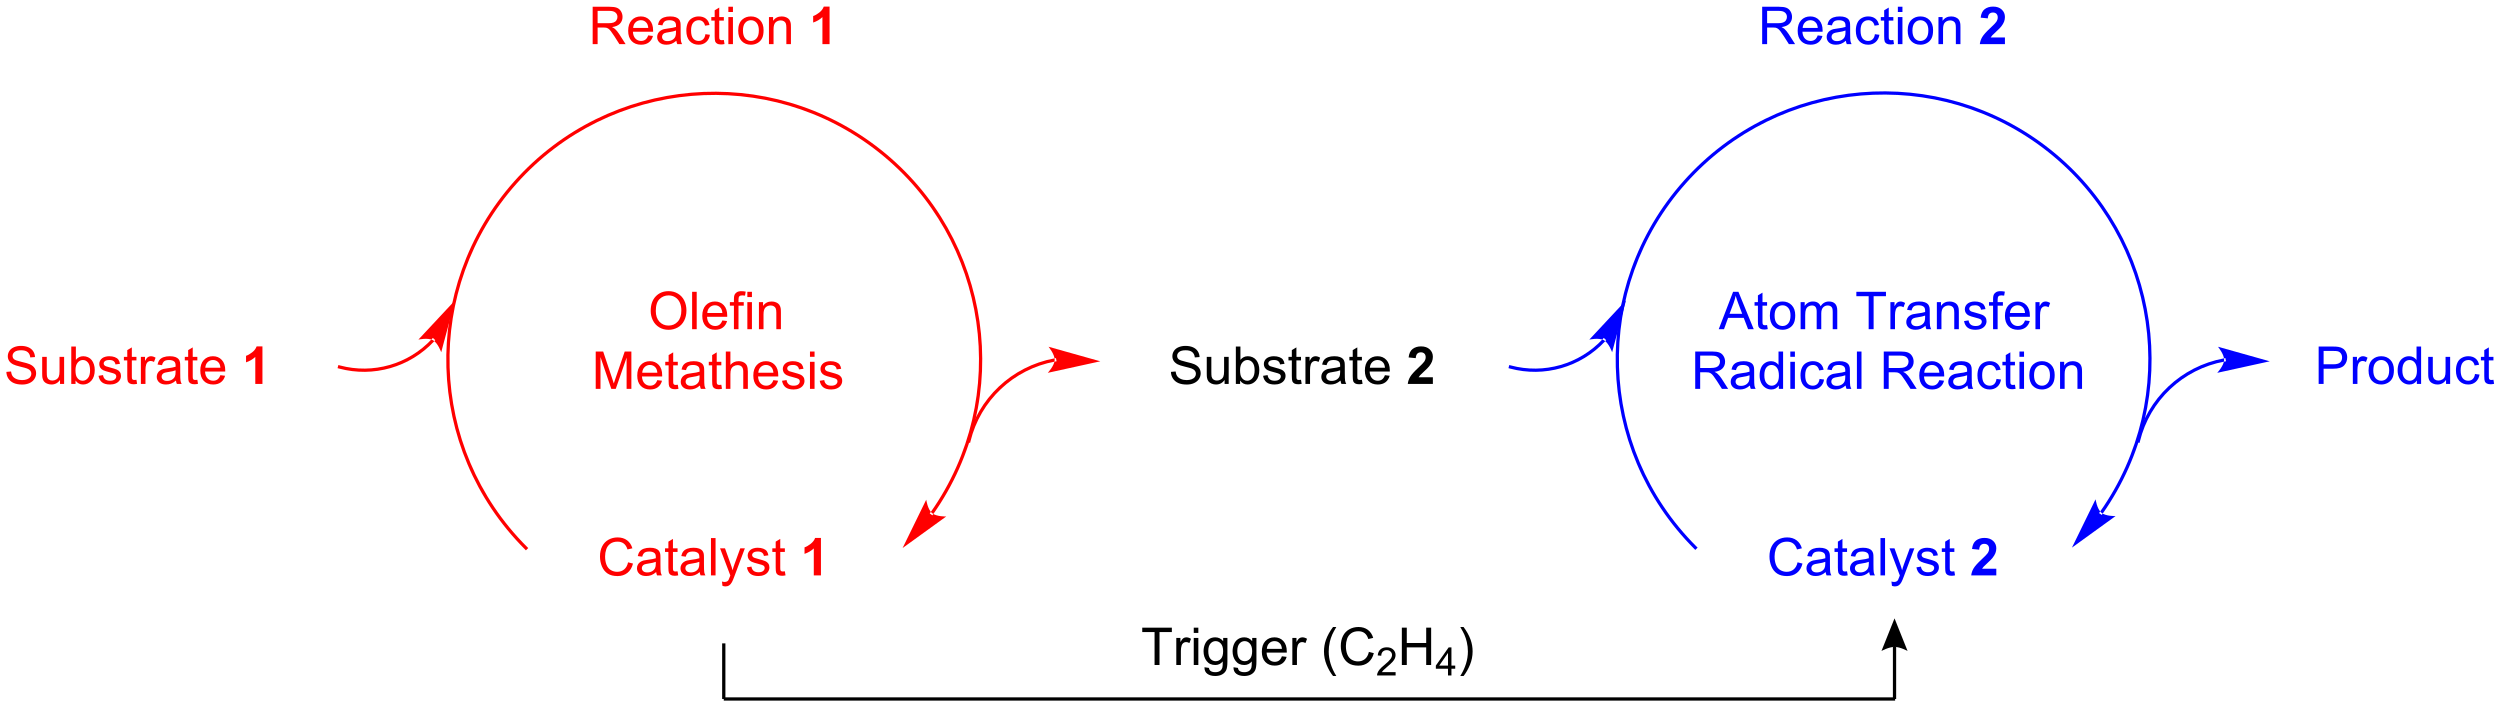 <?xml version="1.0" encoding="UTF-8"?>
<!DOCTYPE svg PUBLIC '-//W3C//DTD SVG 1.0//EN'
          'http://www.w3.org/TR/2001/REC-SVG-20010904/DTD/svg10.dtd'>
<svg stroke-dasharray="none" shape-rendering="auto" xmlns="http://www.w3.org/2000/svg" font-family="'Dialog'" text-rendering="auto" width="1024" fill-opacity="1" color-interpolation="auto" color-rendering="auto" preserveAspectRatio="xMidYMid meet" font-size="12px" viewBox="0 0 1024 290" fill="black" xmlns:xlink="http://www.w3.org/1999/xlink" stroke="black" image-rendering="auto" stroke-miterlimit="10" stroke-linecap="square" stroke-linejoin="miter" font-style="normal" stroke-width="1" height="290" stroke-dashoffset="0" font-weight="normal" stroke-opacity="1"
><!--Generated by the Batik Graphics2D SVG Generator--><defs id="genericDefs"
  /><g
  ><defs id="defs1"
    ><clipPath clipPathUnits="userSpaceOnUse" id="clipPath1"
      ><path d="M1.015 2.343 L395.274 2.343 L395.274 113.774 L1.015 113.774 L1.015 2.343 Z"
      /></clipPath
      ><clipPath clipPathUnits="userSpaceOnUse" id="clipPath2"
      ><path d="M29.815 236.079 L29.815 344.412 L413.112 344.412 L413.112 236.079 Z"
      /></clipPath
    ></defs
    ><g fill="red" transform="scale(2.597,2.597) translate(-1.015,-2.343) matrix(1.029,0,0,1.029,-29.652,-240.488)" stroke="red"
    ><path d="M172.861 314.775 C185.401 296.975 181.873 272.483 164.819 258.946 C147.766 245.409 123.112 247.53 108.622 263.781 C94.131 280.033 94.839 304.767 110.235 320.163 L110.412 320.34 L110.766 319.987 L110.589 319.81 C95.38 304.601 94.681 280.168 108.995 264.114 C123.309 248.06 147.662 245.965 164.508 259.338 C181.354 272.71 184.839 296.904 172.452 314.487 L172.308 314.691 L172.717 314.979 L172.861 314.775 ZM168.149 319.987 L171.77 312.578 C171.77 312.578 171.987 314.067 172.657 314.631 C173.326 315.194 174.831 315.154 174.831 315.154 Z" stroke="none" clip-path="url(#clipPath2)"
    /></g
    ><g fill="red" transform="matrix(2.672,0,0,2.672,-79.653,-630.7)" stroke="red"
    ><path d="M95.997 288.024 C92.413 291.867 87 293.419 81.924 292.059 L81.683 291.994 L81.554 292.477 L81.795 292.542 C87.05 293.95 92.653 292.344 96.363 288.365 L96.534 288.182 L96.168 287.841 L95.997 288.024 ZM99.574 282.073 L97.445 290.039 C97.445 290.039 96.946 288.619 96.18 288.195 C95.415 287.771 93.946 288.1 93.946 288.1 Z" stroke="none" clip-path="url(#clipPath2)"
    /></g
    ><g fill="red" transform="matrix(2.672,0,0,2.672,-79.653,-630.7)" stroke="red"
    ><path d="M191.437 290.978 C184.9 292.186 179.678 297.115 178.093 303.572 L178.034 303.815 L178.519 303.934 L178.579 303.691 C180.116 297.425 185.184 292.642 191.528 291.469 L191.774 291.424 L191.683 290.932 L191.437 290.978 ZM198.48 291.426 L190.425 293.194 C190.425 293.194 191.457 292.098 191.482 291.224 C191.508 290.349 190.541 289.195 190.541 289.195 Z" stroke="none" clip-path="url(#clipPath2)"
    /></g
    ><g fill="red" transform="matrix(2.672,0,0,2.672,-79.653,-630.7)" stroke="red"
    ><path d="M120.663 242.802 L120.663 237.075 L123.202 237.075 Q123.968 237.075 124.366 237.229 Q124.765 237.382 125.002 237.773 Q125.241 238.163 125.241 238.637 Q125.241 239.247 124.845 239.666 Q124.452 240.083 123.627 240.195 Q123.929 240.341 124.085 240.481 Q124.416 240.786 124.713 241.242 L125.71 242.802 L124.757 242.802 L123.999 241.609 Q123.666 241.093 123.45 240.82 Q123.236 240.546 123.067 240.437 Q122.897 240.327 122.72 240.286 Q122.593 240.257 122.299 240.257 L121.421 240.257 L121.421 242.802 L120.663 242.802 ZM121.421 239.601 L123.049 239.601 Q123.569 239.601 123.861 239.494 Q124.155 239.387 124.306 239.15 Q124.46 238.913 124.46 238.637 Q124.46 238.231 124.163 237.971 Q123.869 237.708 123.233 237.708 L121.421 237.708 L121.421 239.601 ZM129.177 241.466 L129.904 241.554 Q129.732 242.192 129.266 242.544 Q128.802 242.895 128.081 242.895 Q127.17 242.895 126.636 242.335 Q126.105 241.773 126.105 240.762 Q126.105 239.716 126.644 239.137 Q127.183 238.559 128.042 238.559 Q128.873 238.559 129.399 239.127 Q129.927 239.692 129.927 240.718 Q129.927 240.781 129.925 240.906 L126.831 240.906 Q126.87 241.591 127.216 241.955 Q127.566 242.317 128.084 242.317 Q128.472 242.317 128.745 242.114 Q129.019 241.911 129.177 241.466 ZM126.87 240.327 L129.185 240.327 Q129.138 239.804 128.92 239.544 Q128.584 239.137 128.05 239.137 Q127.566 239.137 127.235 239.463 Q126.904 239.786 126.87 240.327 ZM133.494 242.288 Q133.103 242.622 132.741 242.76 Q132.382 242.895 131.968 242.895 Q131.283 242.895 130.916 242.562 Q130.548 242.226 130.548 241.708 Q130.548 241.403 130.686 241.15 Q130.827 240.898 131.051 240.747 Q131.275 240.593 131.556 240.515 Q131.765 240.46 132.181 240.411 Q133.033 240.309 133.436 240.169 Q133.439 240.023 133.439 239.984 Q133.439 239.554 133.241 239.38 Q132.97 239.14 132.439 239.14 Q131.944 239.14 131.707 239.315 Q131.47 239.489 131.358 239.929 L130.671 239.835 Q130.765 239.395 130.978 239.124 Q131.194 238.851 131.601 238.705 Q132.007 238.559 132.541 238.559 Q133.072 238.559 133.403 238.684 Q133.736 238.809 133.892 238.999 Q134.048 239.187 134.111 239.476 Q134.148 239.656 134.148 240.124 L134.148 241.062 Q134.148 242.044 134.192 242.304 Q134.236 242.562 134.369 242.802 L133.635 242.802 Q133.525 242.583 133.494 242.288 ZM133.436 240.718 Q133.054 240.874 132.288 240.984 Q131.853 241.046 131.673 241.124 Q131.494 241.202 131.395 241.354 Q131.298 241.505 131.298 241.687 Q131.298 241.968 131.512 242.156 Q131.726 242.343 132.135 242.343 Q132.541 242.343 132.856 242.166 Q133.173 241.989 133.322 241.679 Q133.436 241.442 133.436 240.976 L133.436 240.718 ZM137.943 241.281 L138.636 241.372 Q138.521 242.085 138.055 242.492 Q137.589 242.895 136.909 242.895 Q136.058 242.895 135.539 242.338 Q135.021 241.781 135.021 240.742 Q135.021 240.07 135.243 239.567 Q135.466 239.062 135.922 238.812 Q136.378 238.559 136.912 238.559 Q137.589 238.559 138.019 238.9 Q138.448 239.242 138.568 239.872 L137.886 239.976 Q137.787 239.559 137.539 239.348 Q137.292 239.137 136.94 239.137 Q136.409 239.137 136.076 239.518 Q135.745 239.898 135.745 240.723 Q135.745 241.559 136.065 241.94 Q136.386 242.317 136.901 242.317 Q137.315 242.317 137.591 242.065 Q137.87 241.809 137.943 241.281 ZM140.771 242.171 L140.873 242.794 Q140.576 242.856 140.341 242.856 Q139.959 242.856 139.748 242.736 Q139.537 242.614 139.451 242.416 Q139.365 242.218 139.365 241.585 L139.365 239.2 L138.849 239.2 L138.849 238.653 L139.365 238.653 L139.365 237.624 L140.065 237.202 L140.065 238.653 L140.771 238.653 L140.771 239.2 L140.065 239.2 L140.065 241.624 Q140.065 241.927 140.102 242.012 Q140.138 242.098 140.222 242.15 Q140.308 242.2 140.464 242.2 Q140.581 242.2 140.771 242.171 ZM141.463 237.882 L141.463 237.075 L142.166 237.075 L142.166 237.882 L141.463 237.882 ZM141.463 242.802 L141.463 238.653 L142.166 238.653 L142.166 242.802 L141.463 242.802 ZM142.974 240.726 Q142.974 239.575 143.615 239.02 Q144.151 238.559 144.92 238.559 Q145.776 238.559 146.318 239.119 Q146.862 239.679 146.862 240.669 Q146.862 241.468 146.62 241.929 Q146.381 242.387 145.922 242.643 Q145.464 242.895 144.92 242.895 Q144.05 242.895 143.511 242.338 Q142.974 241.778 142.974 240.726 ZM143.698 240.726 Q143.698 241.523 144.045 241.921 Q144.394 242.317 144.92 242.317 Q145.443 242.317 145.789 241.919 Q146.138 241.52 146.138 240.702 Q146.138 239.934 145.789 239.538 Q145.44 239.14 144.92 239.14 Q144.394 239.14 144.045 239.536 Q143.698 239.929 143.698 240.726 ZM147.686 242.802 L147.686 238.653 L148.319 238.653 L148.319 239.242 Q148.775 238.559 149.64 238.559 Q150.015 238.559 150.327 238.695 Q150.642 238.827 150.798 239.046 Q150.955 239.265 151.017 239.567 Q151.056 239.762 151.056 240.249 L151.056 242.802 L150.353 242.802 L150.353 240.278 Q150.353 239.848 150.27 239.635 Q150.189 239.421 149.981 239.296 Q149.773 239.169 149.491 239.169 Q149.041 239.169 148.715 239.455 Q148.39 239.739 148.39 240.536 L148.39 242.802 L147.686 242.802 Z" stroke="none" clip-path="url(#clipPath2)"
    /></g
    ><g fill="red" transform="matrix(2.672,0,0,2.672,-79.653,-630.7)" stroke="red"
    ><path d="M156.978 242.802 L155.882 242.802 L155.882 238.663 Q155.28 239.226 154.463 239.497 L154.463 238.499 Q154.892 238.359 155.395 237.968 Q155.9 237.575 156.088 237.052 L156.978 237.052 L156.978 242.802 Z" stroke="none" clip-path="url(#clipPath2)"
    /></g
    ><g fill="red" transform="matrix(2.672,0,0,2.672,-79.653,-630.7)" stroke="red"
    ><path d="M30.787 293.049 L31.503 292.986 Q31.553 293.416 31.738 293.692 Q31.925 293.968 32.316 294.137 Q32.706 294.306 33.194 294.306 Q33.628 294.306 33.959 294.179 Q34.292 294.049 34.454 293.825 Q34.615 293.601 34.615 293.335 Q34.615 293.064 34.459 292.864 Q34.303 292.663 33.944 292.525 Q33.714 292.437 32.925 292.247 Q32.136 292.056 31.819 291.89 Q31.41 291.674 31.206 291.356 Q31.006 291.038 31.006 290.642 Q31.006 290.21 31.251 289.832 Q31.498 289.455 31.97 289.26 Q32.444 289.064 33.022 289.064 Q33.66 289.064 34.144 289.27 Q34.631 289.476 34.891 289.874 Q35.154 290.272 35.175 290.775 L34.449 290.83 Q34.389 290.288 34.05 290.012 Q33.714 289.733 33.053 289.733 Q32.365 289.733 32.05 289.986 Q31.738 290.236 31.738 290.593 Q31.738 290.9 31.959 291.101 Q32.178 291.299 33.102 291.51 Q34.027 291.718 34.371 291.874 Q34.871 292.103 35.108 292.457 Q35.347 292.812 35.347 293.272 Q35.347 293.728 35.084 294.135 Q34.824 294.538 34.331 294.765 Q33.842 294.989 33.23 294.989 Q32.451 294.989 31.925 294.762 Q31.402 294.533 31.102 294.08 Q30.803 293.624 30.787 293.049 ZM39.011 294.89 L39.011 294.28 Q38.527 294.983 37.694 294.983 Q37.326 294.983 37.009 294.843 Q36.691 294.702 36.535 294.489 Q36.381 294.275 36.319 293.968 Q36.277 293.76 36.277 293.312 L36.277 290.741 L36.98 290.741 L36.98 293.041 Q36.98 293.593 37.022 293.783 Q37.089 294.062 37.303 294.22 Q37.519 294.377 37.834 294.377 Q38.152 294.377 38.428 294.215 Q38.706 294.054 38.821 293.775 Q38.936 293.494 38.936 292.963 L38.936 290.741 L39.639 290.741 L39.639 294.89 L39.011 294.89 ZM41.39 294.89 L40.736 294.89 L40.736 289.163 L41.44 289.163 L41.44 291.205 Q41.885 290.647 42.578 290.647 Q42.961 290.647 43.302 290.801 Q43.643 290.955 43.864 291.236 Q44.086 291.515 44.211 291.911 Q44.336 292.304 44.336 292.752 Q44.336 293.819 43.807 294.403 Q43.281 294.983 42.541 294.983 Q41.807 294.983 41.39 294.369 L41.39 294.89 ZM41.382 292.783 Q41.382 293.53 41.586 293.861 Q41.916 294.405 42.484 294.405 Q42.945 294.405 43.281 294.004 Q43.617 293.603 43.617 292.812 Q43.617 291.999 43.294 291.614 Q42.971 291.226 42.515 291.226 Q42.054 291.226 41.718 291.627 Q41.382 292.025 41.382 292.783 ZM44.91 293.65 L45.605 293.541 Q45.662 293.96 45.931 294.184 Q46.199 294.405 46.678 294.405 Q47.162 294.405 47.397 294.207 Q47.631 294.01 47.631 293.744 Q47.631 293.507 47.425 293.369 Q47.279 293.275 46.706 293.132 Q45.933 292.937 45.634 292.793 Q45.334 292.65 45.181 292.4 Q45.027 292.147 45.027 291.843 Q45.027 291.564 45.152 291.33 Q45.279 291.093 45.498 290.937 Q45.662 290.814 45.946 290.731 Q46.23 290.647 46.553 290.647 Q47.042 290.647 47.41 290.788 Q47.779 290.929 47.954 291.168 Q48.131 291.408 48.199 291.812 L47.511 291.905 Q47.464 291.585 47.238 291.405 Q47.014 291.226 46.605 291.226 Q46.121 291.226 45.912 291.387 Q45.706 291.546 45.706 291.76 Q45.706 291.897 45.792 292.007 Q45.878 292.119 46.061 292.194 Q46.167 292.233 46.683 292.374 Q47.428 292.572 47.722 292.7 Q48.019 292.827 48.186 293.069 Q48.355 293.312 48.355 293.671 Q48.355 294.022 48.149 294.332 Q47.944 294.642 47.556 294.814 Q47.17 294.983 46.683 294.983 Q45.873 294.983 45.449 294.647 Q45.027 294.312 44.91 293.65 ZM50.725 294.26 L50.826 294.882 Q50.529 294.944 50.295 294.944 Q49.912 294.944 49.701 294.825 Q49.49 294.702 49.404 294.504 Q49.319 294.306 49.319 293.674 L49.319 291.288 L48.803 291.288 L48.803 290.741 L49.319 290.741 L49.319 289.713 L50.019 289.291 L50.019 290.741 L50.725 290.741 L50.725 291.288 L50.019 291.288 L50.019 293.713 Q50.019 294.015 50.056 294.101 Q50.092 294.187 50.175 294.239 Q50.261 294.288 50.417 294.288 Q50.535 294.288 50.725 294.26 ZM51.406 294.89 L51.406 290.741 L52.039 290.741 L52.039 291.369 Q52.281 290.929 52.484 290.788 Q52.69 290.647 52.937 290.647 Q53.291 290.647 53.658 290.874 L53.416 291.525 Q53.158 291.374 52.901 291.374 Q52.671 291.374 52.486 291.512 Q52.304 291.65 52.226 291.897 Q52.109 292.272 52.109 292.718 L52.109 294.89 L51.406 294.89 ZM56.783 294.377 Q56.393 294.71 56.031 294.848 Q55.671 294.983 55.257 294.983 Q54.572 294.983 54.205 294.65 Q53.838 294.314 53.838 293.796 Q53.838 293.491 53.976 293.239 Q54.117 292.986 54.341 292.835 Q54.565 292.681 54.846 292.603 Q55.054 292.549 55.471 292.499 Q56.322 292.397 56.726 292.257 Q56.729 292.111 56.729 292.072 Q56.729 291.642 56.531 291.468 Q56.26 291.228 55.729 291.228 Q55.234 291.228 54.997 291.403 Q54.76 291.577 54.648 292.017 L53.961 291.924 Q54.054 291.483 54.268 291.213 Q54.484 290.939 54.89 290.793 Q55.296 290.647 55.83 290.647 Q56.361 290.647 56.692 290.772 Q57.026 290.897 57.182 291.088 Q57.338 291.275 57.401 291.564 Q57.437 291.744 57.437 292.213 L57.437 293.15 Q57.437 294.132 57.481 294.392 Q57.526 294.65 57.658 294.89 L56.924 294.89 Q56.815 294.671 56.783 294.377 ZM56.726 292.806 Q56.343 292.963 55.578 293.072 Q55.143 293.135 54.963 293.213 Q54.783 293.291 54.684 293.442 Q54.588 293.593 54.588 293.775 Q54.588 294.056 54.802 294.244 Q55.015 294.431 55.424 294.431 Q55.83 294.431 56.145 294.254 Q56.463 294.077 56.611 293.767 Q56.726 293.53 56.726 293.064 L56.726 292.806 ZM60.061 294.26 L60.162 294.882 Q59.865 294.944 59.631 294.944 Q59.248 294.944 59.037 294.825 Q58.826 294.702 58.74 294.504 Q58.654 294.306 58.654 293.674 L58.654 291.288 L58.139 291.288 L58.139 290.741 L58.654 290.741 L58.654 289.713 L59.355 289.291 L59.355 290.741 L60.061 290.741 L60.061 291.288 L59.355 291.288 L59.355 293.713 Q59.355 294.015 59.391 294.101 Q59.428 294.187 59.511 294.239 Q59.597 294.288 59.753 294.288 Q59.871 294.288 60.061 294.26 ZM63.588 293.554 L64.315 293.642 Q64.143 294.28 63.677 294.632 Q63.213 294.983 62.492 294.983 Q61.58 294.983 61.046 294.424 Q60.515 293.861 60.515 292.851 Q60.515 291.804 61.054 291.226 Q61.593 290.647 62.453 290.647 Q63.283 290.647 63.809 291.215 Q64.338 291.78 64.338 292.806 Q64.338 292.869 64.335 292.994 L61.242 292.994 Q61.281 293.679 61.627 294.043 Q61.976 294.405 62.494 294.405 Q62.882 294.405 63.156 294.202 Q63.429 293.999 63.588 293.554 ZM61.281 292.416 L63.596 292.416 Q63.549 291.892 63.33 291.632 Q62.994 291.226 62.461 291.226 Q61.976 291.226 61.645 291.551 Q61.315 291.874 61.281 292.416 Z" stroke="none" clip-path="url(#clipPath2)"
    /></g
    ><g fill="red" transform="matrix(2.672,0,0,2.672,-79.653,-630.7)" stroke="red"
    ><path d="M70.041 294.89 L68.945 294.89 L68.945 290.752 Q68.343 291.314 67.526 291.585 L67.526 290.588 Q67.955 290.447 68.458 290.056 Q68.963 289.663 69.151 289.14 L70.041 289.14 L70.041 294.89 Z" stroke="none" clip-path="url(#clipPath2)"
    /></g
    ><g fill="red" transform="matrix(2.672,0,0,2.672,-79.653,-630.7)" stroke="red"
    ><path d="M126.089 322.241 L126.847 322.431 Q126.61 323.366 125.99 323.858 Q125.37 324.348 124.477 324.348 Q123.55 324.348 122.969 323.97 Q122.391 323.592 122.086 322.879 Q121.784 322.163 121.784 321.342 Q121.784 320.446 122.126 319.782 Q122.469 319.116 123.099 318.769 Q123.73 318.423 124.487 318.423 Q125.347 318.423 125.933 318.861 Q126.519 319.298 126.751 320.092 L126.003 320.267 Q125.805 319.642 125.425 319.358 Q125.047 319.071 124.472 319.071 Q123.813 319.071 123.368 319.389 Q122.925 319.704 122.745 320.238 Q122.566 320.772 122.566 321.337 Q122.566 322.069 122.779 322.613 Q122.993 323.157 123.441 323.428 Q123.891 323.696 124.415 323.696 Q125.05 323.696 125.49 323.329 Q125.933 322.962 126.089 322.241 ZM130.398 323.736 Q130.007 324.069 129.645 324.207 Q129.286 324.342 128.872 324.342 Q128.187 324.342 127.82 324.009 Q127.452 323.673 127.452 323.155 Q127.452 322.85 127.59 322.598 Q127.731 322.345 127.955 322.194 Q128.179 322.04 128.46 321.962 Q128.668 321.907 129.085 321.858 Q129.937 321.756 130.34 321.616 Q130.343 321.47 130.343 321.431 Q130.343 321.001 130.145 320.827 Q129.874 320.587 129.343 320.587 Q128.848 320.587 128.611 320.762 Q128.374 320.936 128.262 321.376 L127.575 321.282 Q127.668 320.842 127.882 320.571 Q128.098 320.298 128.504 320.152 Q128.911 320.006 129.445 320.006 Q129.976 320.006 130.306 320.131 Q130.64 320.256 130.796 320.446 Q130.952 320.634 131.015 320.923 Q131.051 321.103 131.051 321.571 L131.051 322.509 Q131.051 323.491 131.095 323.751 Q131.14 324.009 131.273 324.248 L130.538 324.248 Q130.429 324.03 130.398 323.736 ZM130.34 322.165 Q129.958 322.321 129.192 322.431 Q128.757 322.493 128.577 322.571 Q128.398 322.649 128.299 322.801 Q128.202 322.952 128.202 323.134 Q128.202 323.415 128.416 323.603 Q128.629 323.79 129.038 323.79 Q129.445 323.79 129.76 323.613 Q130.077 323.436 130.226 323.126 Q130.34 322.889 130.34 322.423 L130.34 322.165 ZM133.675 323.618 L133.776 324.241 Q133.48 324.303 133.245 324.303 Q132.863 324.303 132.651 324.183 Q132.441 324.061 132.355 323.863 Q132.269 323.665 132.269 323.032 L132.269 320.647 L131.753 320.647 L131.753 320.1 L132.269 320.1 L132.269 319.071 L132.969 318.649 L132.969 320.1 L133.675 320.1 L133.675 320.647 L132.969 320.647 L132.969 323.071 Q132.969 323.373 133.006 323.459 Q133.042 323.545 133.125 323.598 Q133.211 323.647 133.368 323.647 Q133.485 323.647 133.675 323.618 ZM137.07 323.736 Q136.679 324.069 136.317 324.207 Q135.958 324.342 135.543 324.342 Q134.859 324.342 134.491 324.009 Q134.124 323.673 134.124 323.155 Q134.124 322.85 134.262 322.598 Q134.403 322.345 134.627 322.194 Q134.851 322.04 135.132 321.962 Q135.34 321.907 135.757 321.858 Q136.609 321.756 137.012 321.616 Q137.015 321.47 137.015 321.431 Q137.015 321.001 136.817 320.827 Q136.546 320.587 136.015 320.587 Q135.52 320.587 135.283 320.762 Q135.046 320.936 134.934 321.376 L134.247 321.282 Q134.34 320.842 134.554 320.571 Q134.77 320.298 135.176 320.152 Q135.583 320.006 136.116 320.006 Q136.648 320.006 136.978 320.131 Q137.312 320.256 137.468 320.446 Q137.624 320.634 137.687 320.923 Q137.723 321.103 137.723 321.571 L137.723 322.509 Q137.723 323.491 137.767 323.751 Q137.812 324.009 137.945 324.248 L137.21 324.248 Q137.101 324.03 137.07 323.736 ZM137.012 322.165 Q136.629 322.321 135.864 322.431 Q135.429 322.493 135.249 322.571 Q135.07 322.649 134.97 322.801 Q134.874 322.952 134.874 323.134 Q134.874 323.415 135.088 323.603 Q135.301 323.79 135.71 323.79 Q136.116 323.79 136.431 323.613 Q136.749 323.436 136.898 323.126 Q137.012 322.889 137.012 322.423 L137.012 322.165 ZM138.797 324.248 L138.797 318.522 L139.5 318.522 L139.5 324.248 L138.797 324.248 ZM140.559 325.848 L140.481 325.186 Q140.71 325.248 140.882 325.248 Q141.116 325.248 141.257 325.17 Q141.398 325.092 141.489 324.952 Q141.554 324.848 141.702 324.428 Q141.723 324.371 141.765 324.256 L140.192 320.1 L140.95 320.1 L141.812 322.501 Q141.981 322.959 142.114 323.462 Q142.234 322.978 142.403 322.517 L143.288 320.1 L143.991 320.1 L142.413 324.319 Q142.161 325.004 142.02 325.262 Q141.833 325.608 141.59 325.769 Q141.348 325.933 141.012 325.933 Q140.809 325.933 140.559 325.848 ZM144.309 323.009 L145.004 322.899 Q145.062 323.319 145.33 323.543 Q145.598 323.764 146.077 323.764 Q146.562 323.764 146.796 323.566 Q147.03 323.368 147.03 323.103 Q147.03 322.866 146.825 322.728 Q146.679 322.634 146.106 322.491 Q145.333 322.295 145.033 322.152 Q144.734 322.009 144.58 321.759 Q144.426 321.506 144.426 321.202 Q144.426 320.923 144.551 320.689 Q144.679 320.452 144.898 320.295 Q145.062 320.173 145.345 320.09 Q145.629 320.006 145.952 320.006 Q146.442 320.006 146.809 320.147 Q147.179 320.288 147.353 320.527 Q147.53 320.767 147.598 321.17 L146.911 321.264 Q146.864 320.944 146.637 320.764 Q146.413 320.584 146.004 320.584 Q145.52 320.584 145.312 320.746 Q145.106 320.905 145.106 321.118 Q145.106 321.256 145.192 321.366 Q145.278 321.478 145.46 321.553 Q145.567 321.592 146.083 321.733 Q146.827 321.931 147.122 322.058 Q147.418 322.186 147.585 322.428 Q147.754 322.67 147.754 323.03 Q147.754 323.381 147.549 323.691 Q147.343 324.001 146.955 324.173 Q146.57 324.342 146.083 324.342 Q145.273 324.342 144.848 324.006 Q144.426 323.67 144.309 323.009 ZM150.124 323.618 L150.226 324.241 Q149.929 324.303 149.695 324.303 Q149.312 324.303 149.101 324.183 Q148.89 324.061 148.804 323.863 Q148.718 323.665 148.718 323.032 L148.718 320.647 L148.202 320.647 L148.202 320.1 L148.718 320.1 L148.718 319.071 L149.418 318.649 L149.418 320.1 L150.124 320.1 L150.124 320.647 L149.418 320.647 L149.418 323.071 Q149.418 323.373 149.455 323.459 Q149.491 323.545 149.575 323.598 Q149.661 323.647 149.817 323.647 Q149.934 323.647 150.124 323.618 Z" stroke="none" clip-path="url(#clipPath2)"
    /></g
    ><g fill="red" transform="matrix(2.672,0,0,2.672,-79.653,-630.7)" stroke="red"
    ><path d="M155.655 324.248 L154.559 324.248 L154.559 320.111 Q153.958 320.673 153.14 320.944 L153.14 319.946 Q153.57 319.806 154.072 319.415 Q154.577 319.022 154.765 318.498 L155.655 318.498 L155.655 324.248 Z" stroke="none" clip-path="url(#clipPath2)"
    /></g
    ><g fill="blue" transform="matrix(2.672,0,0,2.672,-79.653,-630.7)" stroke="blue"
    ><path d="M352.137 314.775 C364.677 296.975 361.149 272.483 344.095 258.946 C327.042 245.409 302.388 247.53 287.898 263.781 C273.408 280.033 274.115 304.767 289.512 320.163 L289.688 320.34 L290.042 319.987 L289.865 319.81 C274.656 304.601 273.957 280.168 288.271 264.114 C302.585 248.06 326.938 245.965 343.785 259.338 C360.63 272.71 364.115 296.904 351.728 314.487 L351.584 314.691 L351.993 314.979 L352.137 314.775 ZM347.425 319.987 L351.046 312.578 C351.046 312.578 351.263 314.067 351.933 314.631 C352.602 315.194 354.107 315.154 354.107 315.154 Z" stroke="none" clip-path="url(#clipPath2)"
    /></g
    ><g fill="blue" transform="matrix(2.672,0,0,2.672,-79.653,-630.7)" stroke="blue"
    ><path d="M275.492 288.024 C271.907 291.867 266.494 293.419 261.418 292.059 L261.177 291.994 L261.048 292.477 L261.289 292.542 C266.544 293.95 272.147 292.344 275.857 288.365 L276.028 288.182 L275.662 287.841 L275.492 288.024 ZM279.068 282.073 L276.939 290.039 C276.939 290.039 276.44 288.619 275.675 288.195 C274.909 287.771 273.44 288.1 273.44 288.1 Z" stroke="none" clip-path="url(#clipPath2)"
    /></g
    ><g fill="blue" transform="matrix(2.672,0,0,2.672,-79.653,-630.7)" stroke="blue"
    ><path d="M299.939 242.802 L299.939 237.075 L302.478 237.075 Q303.244 237.075 303.642 237.229 Q304.041 237.382 304.278 237.773 Q304.517 238.163 304.517 238.637 Q304.517 239.247 304.122 239.666 Q303.728 240.083 302.903 240.195 Q303.205 240.341 303.361 240.481 Q303.692 240.786 303.989 241.242 L304.986 242.802 L304.033 242.802 L303.275 241.609 Q302.942 241.093 302.726 240.82 Q302.512 240.546 302.343 240.437 Q302.174 240.327 301.997 240.286 Q301.869 240.257 301.575 240.257 L300.697 240.257 L300.697 242.802 L299.939 242.802 ZM300.697 239.601 L302.325 239.601 Q302.846 239.601 303.137 239.494 Q303.432 239.387 303.583 239.15 Q303.736 238.913 303.736 238.637 Q303.736 238.231 303.439 237.971 Q303.145 237.708 302.51 237.708 L300.697 237.708 L300.697 239.601 ZM308.454 241.466 L309.18 241.554 Q309.008 242.192 308.542 242.544 Q308.079 242.895 307.357 242.895 Q306.446 242.895 305.912 242.335 Q305.381 241.773 305.381 240.762 Q305.381 239.716 305.92 239.137 Q306.459 238.559 307.318 238.559 Q308.149 238.559 308.675 239.127 Q309.204 239.692 309.204 240.718 Q309.204 240.781 309.201 240.906 L306.107 240.906 Q306.146 241.591 306.493 241.955 Q306.842 242.317 307.36 242.317 Q307.748 242.317 308.021 242.114 Q308.295 241.911 308.454 241.466 ZM306.146 240.327 L308.462 240.327 Q308.415 239.804 308.196 239.544 Q307.86 239.137 307.326 239.137 Q306.842 239.137 306.511 239.463 Q306.18 239.786 306.146 240.327 ZM312.77 242.288 Q312.379 242.622 312.017 242.76 Q311.658 242.895 311.244 242.895 Q310.559 242.895 310.192 242.562 Q309.825 242.226 309.825 241.708 Q309.825 241.403 309.963 241.15 Q310.103 240.898 310.327 240.747 Q310.551 240.593 310.833 240.515 Q311.041 240.46 311.458 240.411 Q312.309 240.309 312.713 240.169 Q312.715 240.023 312.715 239.984 Q312.715 239.554 312.517 239.38 Q312.247 239.14 311.715 239.14 Q311.221 239.14 310.984 239.315 Q310.747 239.489 310.635 239.929 L309.947 239.835 Q310.041 239.395 310.254 239.124 Q310.471 238.851 310.877 238.705 Q311.283 238.559 311.817 238.559 Q312.348 238.559 312.679 238.684 Q313.012 238.809 313.168 238.999 Q313.325 239.187 313.387 239.476 Q313.424 239.656 313.424 240.124 L313.424 241.062 Q313.424 242.044 313.468 242.304 Q313.512 242.562 313.645 242.802 L312.911 242.802 Q312.801 242.583 312.77 242.288 ZM312.713 240.718 Q312.33 240.874 311.564 240.984 Q311.129 241.046 310.95 241.124 Q310.77 241.202 310.671 241.354 Q310.575 241.505 310.575 241.687 Q310.575 241.968 310.788 242.156 Q311.002 242.343 311.411 242.343 Q311.817 242.343 312.132 242.166 Q312.45 241.989 312.598 241.679 Q312.713 241.442 312.713 240.976 L312.713 240.718 ZM317.219 241.281 L317.912 241.372 Q317.797 242.085 317.331 242.492 Q316.865 242.895 316.185 242.895 Q315.334 242.895 314.816 242.338 Q314.297 241.781 314.297 240.742 Q314.297 240.07 314.519 239.567 Q314.743 239.062 315.198 238.812 Q315.654 238.559 316.188 238.559 Q316.865 238.559 317.295 238.9 Q317.724 239.242 317.844 239.872 L317.162 239.976 Q317.063 239.559 316.816 239.348 Q316.568 239.137 316.217 239.137 Q315.685 239.137 315.352 239.518 Q315.021 239.898 315.021 240.723 Q315.021 241.559 315.342 241.94 Q315.662 242.317 316.178 242.317 Q316.592 242.317 316.868 242.065 Q317.146 241.809 317.219 241.281 ZM320.047 242.171 L320.149 242.794 Q319.852 242.856 319.618 242.856 Q319.235 242.856 319.024 242.736 Q318.813 242.614 318.727 242.416 Q318.641 242.218 318.641 241.585 L318.641 239.2 L318.125 239.2 L318.125 238.653 L318.641 238.653 L318.641 237.624 L319.342 237.202 L319.342 238.653 L320.047 238.653 L320.047 239.2 L319.342 239.2 L319.342 241.624 Q319.342 241.927 319.378 242.012 Q319.415 242.098 319.498 242.15 Q319.584 242.2 319.74 242.2 Q319.857 242.2 320.047 242.171 ZM320.739 237.882 L320.739 237.075 L321.442 237.075 L321.442 237.882 L320.739 237.882 ZM320.739 242.802 L320.739 238.653 L321.442 238.653 L321.442 242.802 L320.739 242.802 ZM322.25 240.726 Q322.25 239.575 322.891 239.02 Q323.428 238.559 324.196 238.559 Q325.053 238.559 325.594 239.119 Q326.139 239.679 326.139 240.669 Q326.139 241.468 325.896 241.929 Q325.657 242.387 325.198 242.643 Q324.74 242.895 324.196 242.895 Q323.326 242.895 322.787 242.338 Q322.25 241.778 322.25 240.726 ZM322.974 240.726 Q322.974 241.523 323.321 241.921 Q323.67 242.317 324.196 242.317 Q324.719 242.317 325.066 241.919 Q325.415 241.52 325.415 240.702 Q325.415 239.934 325.066 239.538 Q324.717 239.14 324.196 239.14 Q323.67 239.14 323.321 239.536 Q322.974 239.929 322.974 240.726 ZM326.963 242.802 L326.963 238.653 L327.596 238.653 L327.596 239.242 Q328.051 238.559 328.916 238.559 Q329.291 238.559 329.603 238.695 Q329.918 238.827 330.075 239.046 Q330.231 239.265 330.293 239.567 Q330.333 239.762 330.333 240.249 L330.333 242.802 L329.629 242.802 L329.629 240.278 Q329.629 239.848 329.546 239.635 Q329.465 239.421 329.257 239.296 Q329.049 239.169 328.767 239.169 Q328.317 239.169 327.991 239.455 Q327.666 239.739 327.666 240.536 L327.666 242.802 L326.963 242.802 Z" stroke="none" clip-path="url(#clipPath2)"
    /></g
    ><g fill="blue" transform="matrix(2.672,0,0,2.672,-79.653,-630.7)" stroke="blue"
    ><path d="M337.153 241.781 L337.153 242.802 L333.307 242.802 Q333.369 242.223 333.682 241.705 Q333.994 241.187 334.916 240.333 Q335.658 239.64 335.825 239.395 Q336.051 239.054 336.051 238.723 Q336.051 238.356 335.853 238.158 Q335.658 237.96 335.309 237.96 Q334.965 237.96 334.762 238.169 Q334.559 238.374 334.528 238.856 L333.434 238.747 Q333.533 237.841 334.049 237.447 Q334.564 237.052 335.338 237.052 Q336.184 237.052 336.668 237.51 Q337.153 237.966 337.153 238.645 Q337.153 239.031 337.015 239.382 Q336.877 239.731 336.575 240.114 Q336.377 240.367 335.856 240.843 Q335.338 241.32 335.197 241.476 Q335.059 241.632 334.973 241.781 L337.153 241.781 Z" stroke="none" clip-path="url(#clipPath2)"
    /></g
    ><g transform="matrix(2.672,0,0,2.672,-79.653,-630.7)"
    ><path d="M209.308 293.049 L210.024 292.986 Q210.073 293.416 210.258 293.692 Q210.446 293.968 210.837 294.137 Q211.227 294.306 211.714 294.306 Q212.149 294.306 212.48 294.179 Q212.813 294.049 212.975 293.825 Q213.136 293.601 213.136 293.335 Q213.136 293.064 212.98 292.864 Q212.823 292.663 212.464 292.525 Q212.235 292.437 211.446 292.247 Q210.657 292.056 210.339 291.89 Q209.93 291.674 209.727 291.356 Q209.527 291.038 209.527 290.642 Q209.527 290.21 209.771 289.832 Q210.019 289.455 210.49 289.26 Q210.964 289.064 211.542 289.064 Q212.18 289.064 212.665 289.27 Q213.152 289.476 213.412 289.874 Q213.675 290.272 213.696 290.775 L212.969 290.83 Q212.909 290.288 212.571 290.012 Q212.235 289.733 211.573 289.733 Q210.886 289.733 210.571 289.986 Q210.258 290.236 210.258 290.593 Q210.258 290.9 210.48 291.101 Q210.698 291.299 211.623 291.51 Q212.548 291.718 212.891 291.874 Q213.391 292.103 213.628 292.457 Q213.868 292.812 213.868 293.272 Q213.868 293.728 213.605 294.135 Q213.344 294.538 212.852 294.765 Q212.363 294.989 211.751 294.989 Q210.972 294.989 210.446 294.762 Q209.923 294.533 209.623 294.08 Q209.323 293.624 209.308 293.049 ZM217.532 294.89 L217.532 294.28 Q217.048 294.983 216.214 294.983 Q215.847 294.983 215.529 294.843 Q215.212 294.702 215.055 294.489 Q214.902 294.275 214.839 293.968 Q214.798 293.76 214.798 293.312 L214.798 290.741 L215.501 290.741 L215.501 293.041 Q215.501 293.593 215.542 293.783 Q215.61 294.062 215.823 294.22 Q216.04 294.377 216.355 294.377 Q216.673 294.377 216.948 294.215 Q217.227 294.054 217.342 293.775 Q217.456 293.494 217.456 292.963 L217.456 290.741 L218.159 290.741 L218.159 294.89 L217.532 294.89 ZM219.911 294.89 L219.257 294.89 L219.257 289.163 L219.96 289.163 L219.96 291.205 Q220.405 290.647 221.098 290.647 Q221.481 290.647 221.822 290.801 Q222.163 290.955 222.385 291.236 Q222.606 291.515 222.731 291.911 Q222.856 292.304 222.856 292.752 Q222.856 293.819 222.327 294.403 Q221.801 294.983 221.062 294.983 Q220.327 294.983 219.911 294.369 L219.911 294.89 ZM219.903 292.783 Q219.903 293.53 220.106 293.861 Q220.437 294.405 221.005 294.405 Q221.465 294.405 221.801 294.004 Q222.137 293.603 222.137 292.812 Q222.137 291.999 221.814 291.614 Q221.492 291.226 221.036 291.226 Q220.575 291.226 220.239 291.627 Q219.903 292.025 219.903 292.783 ZM223.43 293.65 L224.126 293.541 Q224.183 293.96 224.451 294.184 Q224.719 294.405 225.198 294.405 Q225.683 294.405 225.917 294.207 Q226.152 294.01 226.152 293.744 Q226.152 293.507 225.946 293.369 Q225.8 293.275 225.227 293.132 Q224.454 292.937 224.154 292.793 Q223.855 292.65 223.701 292.4 Q223.548 292.147 223.548 291.843 Q223.548 291.564 223.673 291.33 Q223.8 291.093 224.019 290.937 Q224.183 290.814 224.467 290.731 Q224.751 290.647 225.073 290.647 Q225.563 290.647 225.93 290.788 Q226.3 290.929 226.475 291.168 Q226.652 291.408 226.719 291.812 L226.032 291.905 Q225.985 291.585 225.758 291.405 Q225.534 291.226 225.126 291.226 Q224.641 291.226 224.433 291.387 Q224.227 291.546 224.227 291.76 Q224.227 291.897 224.313 292.007 Q224.399 292.119 224.581 292.194 Q224.688 292.233 225.204 292.374 Q225.948 292.572 226.243 292.7 Q226.54 292.827 226.706 293.069 Q226.876 293.312 226.876 293.671 Q226.876 294.022 226.67 294.332 Q226.464 294.642 226.076 294.814 Q225.691 294.983 225.204 294.983 Q224.394 294.983 223.969 294.647 Q223.548 294.312 223.43 293.65 ZM229.245 294.26 L229.347 294.882 Q229.05 294.944 228.816 294.944 Q228.433 294.944 228.222 294.825 Q228.011 294.702 227.925 294.504 Q227.839 294.306 227.839 293.674 L227.839 291.288 L227.323 291.288 L227.323 290.741 L227.839 290.741 L227.839 289.713 L228.54 289.291 L228.54 290.741 L229.245 290.741 L229.245 291.288 L228.54 291.288 L228.54 293.713 Q228.54 294.015 228.576 294.101 Q228.613 294.187 228.696 294.239 Q228.782 294.288 228.938 294.288 Q229.055 294.288 229.245 294.26 ZM229.926 294.89 L229.926 290.741 L230.559 290.741 L230.559 291.369 Q230.801 290.929 231.005 290.788 Q231.21 290.647 231.458 290.647 Q231.812 290.647 232.179 290.874 L231.937 291.525 Q231.679 291.374 231.421 291.374 Q231.192 291.374 231.007 291.512 Q230.825 291.65 230.747 291.897 Q230.63 292.272 230.63 292.718 L230.63 294.89 L229.926 294.89 ZM235.304 294.377 Q234.913 294.71 234.551 294.848 Q234.192 294.983 233.778 294.983 Q233.093 294.983 232.726 294.65 Q232.359 294.314 232.359 293.796 Q232.359 293.491 232.497 293.239 Q232.637 292.986 232.861 292.835 Q233.085 292.681 233.367 292.603 Q233.575 292.549 233.992 292.499 Q234.843 292.397 235.247 292.257 Q235.249 292.111 235.249 292.072 Q235.249 291.642 235.051 291.468 Q234.78 291.228 234.249 291.228 Q233.755 291.228 233.518 291.403 Q233.28 291.577 233.168 292.017 L232.481 291.924 Q232.575 291.483 232.788 291.213 Q233.005 290.939 233.411 290.793 Q233.817 290.647 234.351 290.647 Q234.882 290.647 235.213 290.772 Q235.546 290.897 235.702 291.088 Q235.859 291.275 235.921 291.564 Q235.958 291.744 235.958 292.213 L235.958 293.15 Q235.958 294.132 236.002 294.392 Q236.046 294.65 236.179 294.89 L235.445 294.89 Q235.335 294.671 235.304 294.377 ZM235.247 292.806 Q234.864 292.963 234.098 293.072 Q233.663 293.135 233.484 293.213 Q233.304 293.291 233.205 293.442 Q233.109 293.593 233.109 293.775 Q233.109 294.056 233.322 294.244 Q233.536 294.431 233.945 294.431 Q234.351 294.431 234.666 294.254 Q234.984 294.077 235.132 293.767 Q235.247 293.53 235.247 293.064 L235.247 292.806 ZM238.581 294.26 L238.683 294.882 Q238.386 294.944 238.152 294.944 Q237.769 294.944 237.558 294.825 Q237.347 294.702 237.261 294.504 Q237.175 294.306 237.175 293.674 L237.175 291.288 L236.659 291.288 L236.659 290.741 L237.175 290.741 L237.175 289.713 L237.876 289.291 L237.876 290.741 L238.581 290.741 L238.581 291.288 L237.876 291.288 L237.876 293.713 Q237.876 294.015 237.912 294.101 Q237.948 294.187 238.032 294.239 Q238.118 294.288 238.274 294.288 Q238.391 294.288 238.581 294.26 ZM242.109 293.554 L242.835 293.642 Q242.663 294.28 242.197 294.632 Q241.734 294.983 241.012 294.983 Q240.101 294.983 239.567 294.424 Q239.036 293.861 239.036 292.851 Q239.036 291.804 239.575 291.226 Q240.114 290.647 240.973 290.647 Q241.804 290.647 242.33 291.215 Q242.859 291.78 242.859 292.806 Q242.859 292.869 242.856 292.994 L239.762 292.994 Q239.801 293.679 240.148 294.043 Q240.497 294.405 241.015 294.405 Q241.403 294.405 241.676 294.202 Q241.95 293.999 242.109 293.554 ZM239.801 292.416 L242.117 292.416 Q242.07 291.892 241.851 291.632 Q241.515 291.226 240.981 291.226 Q240.497 291.226 240.166 291.551 Q239.835 291.874 239.801 292.416 Z" stroke="none" clip-path="url(#clipPath2)"
    /></g
    ><g transform="matrix(2.672,0,0,2.672,-79.653,-630.7)"
    ><path d="M249.46 293.869 L249.46 294.89 L245.614 294.89 Q245.676 294.312 245.989 293.793 Q246.301 293.275 247.223 292.421 Q247.965 291.728 248.132 291.483 Q248.359 291.142 248.359 290.812 Q248.359 290.444 248.161 290.247 Q247.965 290.049 247.617 290.049 Q247.273 290.049 247.07 290.257 Q246.867 290.463 246.835 290.944 L245.742 290.835 Q245.84 289.929 246.356 289.536 Q246.872 289.14 247.645 289.14 Q248.492 289.14 248.976 289.598 Q249.46 290.054 249.46 290.733 Q249.46 291.119 249.322 291.47 Q249.184 291.819 248.882 292.202 Q248.684 292.455 248.163 292.931 Q247.645 293.408 247.505 293.564 Q247.367 293.72 247.281 293.869 L249.46 293.869 Z" stroke="none" clip-path="url(#clipPath2)"
    /></g
    ><g fill="blue" transform="matrix(2.672,0,0,2.672,-79.653,-630.7)" stroke="blue"
    ><path d="M305.365 322.241 L306.123 322.431 Q305.886 323.366 305.266 323.858 Q304.646 324.348 303.753 324.348 Q302.826 324.348 302.245 323.97 Q301.667 323.592 301.363 322.879 Q301.06 322.163 301.06 321.342 Q301.06 320.446 301.402 319.782 Q301.745 319.116 302.375 318.769 Q303.006 318.423 303.764 318.423 Q304.623 318.423 305.209 318.861 Q305.795 319.298 306.027 320.092 L305.279 320.267 Q305.081 319.642 304.701 319.358 Q304.324 319.071 303.748 319.071 Q303.089 319.071 302.644 319.389 Q302.201 319.704 302.021 320.238 Q301.842 320.772 301.842 321.337 Q301.842 322.069 302.055 322.613 Q302.269 323.157 302.717 323.428 Q303.167 323.696 303.691 323.696 Q304.326 323.696 304.766 323.329 Q305.209 322.962 305.365 322.241 ZM309.674 323.736 Q309.283 324.069 308.921 324.207 Q308.562 324.342 308.148 324.342 Q307.463 324.342 307.096 324.009 Q306.728 323.673 306.728 323.155 Q306.728 322.85 306.866 322.598 Q307.007 322.345 307.231 322.194 Q307.455 322.04 307.736 321.962 Q307.945 321.907 308.361 321.858 Q309.213 321.756 309.616 321.616 Q309.619 321.47 309.619 321.431 Q309.619 321.001 309.421 320.827 Q309.15 320.587 308.619 320.587 Q308.124 320.587 307.887 320.762 Q307.65 320.936 307.538 321.376 L306.851 321.282 Q306.945 320.842 307.158 320.571 Q307.374 320.298 307.781 320.152 Q308.187 320.006 308.721 320.006 Q309.252 320.006 309.583 320.131 Q309.916 320.256 310.072 320.446 Q310.228 320.634 310.291 320.923 Q310.327 321.103 310.327 321.571 L310.327 322.509 Q310.327 323.491 310.372 323.751 Q310.416 324.009 310.549 324.248 L309.814 324.248 Q309.705 324.03 309.674 323.736 ZM309.616 322.165 Q309.234 322.321 308.468 322.431 Q308.033 322.493 307.853 322.571 Q307.674 322.649 307.575 322.801 Q307.478 322.952 307.478 323.134 Q307.478 323.415 307.692 323.603 Q307.906 323.79 308.314 323.79 Q308.721 323.79 309.036 323.613 Q309.353 323.436 309.502 323.126 Q309.616 322.889 309.616 322.423 L309.616 322.165 ZM312.951 323.618 L313.053 324.241 Q312.756 324.303 312.521 324.303 Q312.139 324.303 311.928 324.183 Q311.717 324.061 311.631 323.863 Q311.545 323.665 311.545 323.032 L311.545 320.647 L311.029 320.647 L311.029 320.1 L311.545 320.1 L311.545 319.071 L312.245 318.649 L312.245 320.1 L312.951 320.1 L312.951 320.647 L312.245 320.647 L312.245 323.071 Q312.245 323.373 312.282 323.459 Q312.318 323.545 312.402 323.598 Q312.488 323.647 312.644 323.647 Q312.761 323.647 312.951 323.618 ZM316.346 323.736 Q315.955 324.069 315.593 324.207 Q315.234 324.342 314.82 324.342 Q314.135 324.342 313.767 324.009 Q313.4 323.673 313.4 323.155 Q313.4 322.85 313.538 322.598 Q313.679 322.345 313.903 322.194 Q314.127 322.04 314.408 321.962 Q314.616 321.907 315.033 321.858 Q315.885 321.756 316.288 321.616 Q316.291 321.47 316.291 321.431 Q316.291 321.001 316.093 320.827 Q315.822 320.587 315.291 320.587 Q314.796 320.587 314.559 320.762 Q314.322 320.936 314.21 321.376 L313.523 321.282 Q313.616 320.842 313.83 320.571 Q314.046 320.298 314.452 320.152 Q314.859 320.006 315.392 320.006 Q315.924 320.006 316.254 320.131 Q316.588 320.256 316.744 320.446 Q316.9 320.634 316.963 320.923 Q316.999 321.103 316.999 321.571 L316.999 322.509 Q316.999 323.491 317.043 323.751 Q317.088 324.009 317.221 324.248 L316.486 324.248 Q316.377 324.03 316.346 323.736 ZM316.288 322.165 Q315.906 322.321 315.14 322.431 Q314.705 322.493 314.525 322.571 Q314.346 322.649 314.247 322.801 Q314.15 322.952 314.15 323.134 Q314.15 323.415 314.364 323.603 Q314.577 323.79 314.986 323.79 Q315.392 323.79 315.708 323.613 Q316.025 323.436 316.174 323.126 Q316.288 322.889 316.288 322.423 L316.288 322.165 ZM318.074 324.248 L318.074 318.522 L318.777 318.522 L318.777 324.248 L318.074 324.248 ZM319.835 325.848 L319.757 325.186 Q319.986 325.248 320.158 325.248 Q320.392 325.248 320.533 325.17 Q320.674 325.092 320.765 324.952 Q320.83 324.848 320.978 324.428 Q320.999 324.371 321.041 324.256 L319.468 320.1 L320.226 320.1 L321.088 322.501 Q321.257 322.959 321.39 323.462 Q321.51 322.978 321.679 322.517 L322.564 320.1 L323.267 320.1 L321.689 324.319 Q321.437 325.004 321.296 325.262 Q321.109 325.608 320.866 325.769 Q320.624 325.933 320.288 325.933 Q320.085 325.933 319.835 325.848 ZM323.585 323.009 L324.281 322.899 Q324.338 323.319 324.606 323.543 Q324.874 323.764 325.353 323.764 Q325.838 323.764 326.072 323.566 Q326.307 323.368 326.307 323.103 Q326.307 322.866 326.101 322.728 Q325.955 322.634 325.382 322.491 Q324.609 322.295 324.309 322.152 Q324.01 322.009 323.856 321.759 Q323.702 321.506 323.702 321.202 Q323.702 320.923 323.827 320.689 Q323.955 320.452 324.174 320.295 Q324.338 320.173 324.622 320.09 Q324.906 320.006 325.228 320.006 Q325.718 320.006 326.085 320.147 Q326.455 320.288 326.629 320.527 Q326.807 320.767 326.874 321.17 L326.187 321.264 Q326.14 320.944 325.913 320.764 Q325.689 320.584 325.281 320.584 Q324.796 320.584 324.588 320.746 Q324.382 320.905 324.382 321.118 Q324.382 321.256 324.468 321.366 Q324.554 321.478 324.736 321.553 Q324.843 321.592 325.359 321.733 Q326.103 321.931 326.398 322.058 Q326.695 322.186 326.861 322.428 Q327.031 322.67 327.031 323.03 Q327.031 323.381 326.825 323.691 Q326.619 324.001 326.231 324.173 Q325.846 324.342 325.359 324.342 Q324.549 324.342 324.124 324.006 Q323.702 323.67 323.585 323.009 ZM329.4 323.618 L329.502 324.241 Q329.205 324.303 328.971 324.303 Q328.588 324.303 328.377 324.183 Q328.166 324.061 328.08 323.863 Q327.994 323.665 327.994 323.032 L327.994 320.647 L327.478 320.647 L327.478 320.1 L327.994 320.1 L327.994 319.071 L328.695 318.649 L328.695 320.1 L329.4 320.1 L329.4 320.647 L328.695 320.647 L328.695 323.071 Q328.695 323.373 328.731 323.459 Q328.767 323.545 328.851 323.598 Q328.937 323.647 329.093 323.647 Q329.21 323.647 329.4 323.618 Z" stroke="none" clip-path="url(#clipPath2)"
    /></g
    ><g fill="blue" transform="matrix(2.672,0,0,2.672,-79.653,-630.7)" stroke="blue"
    ><path d="M335.83 323.228 L335.83 324.248 L331.984 324.248 Q332.046 323.67 332.359 323.152 Q332.671 322.634 333.593 321.78 Q334.335 321.087 334.502 320.842 Q334.728 320.501 334.728 320.17 Q334.728 319.803 334.531 319.605 Q334.335 319.407 333.986 319.407 Q333.642 319.407 333.439 319.616 Q333.236 319.821 333.205 320.303 L332.111 320.194 Q332.21 319.288 332.726 318.894 Q333.241 318.498 334.015 318.498 Q334.861 318.498 335.346 318.957 Q335.83 319.413 335.83 320.092 Q335.83 320.478 335.692 320.829 Q335.554 321.178 335.252 321.561 Q335.054 321.814 334.533 322.29 Q334.015 322.767 333.874 322.923 Q333.736 323.079 333.65 323.228 L335.83 323.228 Z" stroke="none" clip-path="url(#clipPath2)"
    /></g
    ><g fill="blue" transform="matrix(2.672,0,0,2.672,-79.653,-630.7)" stroke="blue"
    ><path d="M385.245 294.89 L385.245 289.163 L387.407 289.163 Q387.977 289.163 388.276 289.218 Q388.698 289.288 388.982 289.486 Q389.269 289.681 389.443 290.038 Q389.618 290.392 389.618 290.819 Q389.618 291.549 389.151 292.056 Q388.688 292.562 387.472 292.562 L386.003 292.562 L386.003 294.89 L385.245 294.89 ZM386.003 291.885 L387.485 291.885 Q388.219 291.885 388.526 291.611 Q388.836 291.338 388.836 290.843 Q388.836 290.483 388.654 290.228 Q388.472 289.97 388.175 289.89 Q387.985 289.838 387.469 289.838 L386.003 289.838 L386.003 291.885 ZM390.485 294.89 L390.485 290.741 L391.118 290.741 L391.118 291.369 Q391.36 290.929 391.563 290.788 Q391.769 290.647 392.016 290.647 Q392.37 290.647 392.737 290.874 L392.495 291.525 Q392.237 291.374 391.979 291.374 Q391.75 291.374 391.565 291.512 Q391.383 291.65 391.305 291.897 Q391.188 292.272 391.188 292.718 L391.188 294.89 L390.485 294.89 ZM392.894 292.814 Q392.894 291.663 393.534 291.108 Q394.071 290.647 394.839 290.647 Q395.696 290.647 396.237 291.207 Q396.782 291.767 396.782 292.757 Q396.782 293.556 396.539 294.017 Q396.3 294.476 395.841 294.731 Q395.383 294.983 394.839 294.983 Q393.969 294.983 393.43 294.426 Q392.894 293.866 392.894 292.814 ZM393.618 292.814 Q393.618 293.611 393.964 294.01 Q394.313 294.405 394.839 294.405 Q395.362 294.405 395.709 294.007 Q396.058 293.608 396.058 292.791 Q396.058 292.022 395.709 291.627 Q395.36 291.228 394.839 291.228 Q394.313 291.228 393.964 291.624 Q393.618 292.017 393.618 292.814 ZM400.296 294.89 L400.296 294.366 Q399.903 294.983 399.137 294.983 Q398.64 294.983 398.223 294.71 Q397.809 294.437 397.58 293.947 Q397.351 293.455 397.351 292.819 Q397.351 292.197 397.556 291.692 Q397.765 291.187 398.179 290.918 Q398.593 290.647 399.106 290.647 Q399.481 290.647 399.772 290.806 Q400.067 290.963 400.249 291.218 L400.249 289.163 L400.95 289.163 L400.95 294.89 L400.296 294.89 ZM398.075 292.819 Q398.075 293.616 398.411 294.012 Q398.746 294.405 399.202 294.405 Q399.663 294.405 399.986 294.028 Q400.309 293.65 400.309 292.877 Q400.309 292.025 399.981 291.627 Q399.653 291.228 399.171 291.228 Q398.702 291.228 398.387 291.611 Q398.075 291.994 398.075 292.819 ZM404.774 294.89 L404.774 294.28 Q404.289 294.983 403.456 294.983 Q403.089 294.983 402.771 294.843 Q402.453 294.702 402.297 294.489 Q402.144 294.275 402.081 293.968 Q402.039 293.76 402.039 293.312 L402.039 290.741 L402.743 290.741 L402.743 293.041 Q402.743 293.593 402.784 293.783 Q402.852 294.062 403.065 294.22 Q403.282 294.377 403.597 294.377 Q403.914 294.377 404.19 294.215 Q404.469 294.054 404.584 293.775 Q404.698 293.494 404.698 292.963 L404.698 290.741 L405.401 290.741 L405.401 294.89 L404.774 294.89 ZM409.21 293.369 L409.903 293.46 Q409.788 294.174 409.322 294.58 Q408.856 294.983 408.176 294.983 Q407.325 294.983 406.806 294.426 Q406.288 293.869 406.288 292.83 Q406.288 292.158 406.509 291.655 Q406.733 291.15 407.189 290.9 Q407.645 290.647 408.179 290.647 Q408.856 290.647 409.286 290.989 Q409.715 291.33 409.835 291.96 L409.153 292.064 Q409.054 291.647 408.806 291.437 Q408.559 291.226 408.207 291.226 Q407.676 291.226 407.343 291.606 Q407.012 291.986 407.012 292.812 Q407.012 293.647 407.332 294.028 Q407.653 294.405 408.168 294.405 Q408.582 294.405 408.858 294.153 Q409.137 293.897 409.21 293.369 ZM412.038 294.26 L412.14 294.882 Q411.843 294.944 411.608 294.944 Q411.226 294.944 411.015 294.825 Q410.804 294.702 410.718 294.504 Q410.632 294.306 410.632 293.674 L410.632 291.288 L410.116 291.288 L410.116 290.741 L410.632 290.741 L410.632 289.713 L411.332 289.291 L411.332 290.741 L412.038 290.741 L412.038 291.288 L411.332 291.288 L411.332 293.713 Q411.332 294.015 411.369 294.101 Q411.405 294.187 411.489 294.239 Q411.575 294.288 411.731 294.288 Q411.848 294.288 412.038 294.26 Z" stroke="none" clip-path="url(#clipPath2)"
    /></g
    ><g fill="blue" transform="matrix(2.672,0,0,2.672,-79.653,-630.7)" stroke="blue"
    ><path d="M370.708 290.978 C364.17 292.186 358.948 297.115 357.364 303.572 L357.304 303.815 L357.79 303.934 L357.849 303.691 C359.387 297.425 364.454 292.642 370.798 291.469 L371.044 291.424 L370.954 290.932 L370.708 290.978 ZM377.75 291.426 L369.696 293.194 C369.696 293.194 370.728 292.098 370.753 291.224 C370.778 290.349 369.811 289.195 369.811 289.195 Z" stroke="none" clip-path="url(#clipPath2)"
    /></g
    ><g transform="matrix(2.672,0,0,2.672,-79.653,-630.7)"
    ><path d="M140.76 343.44 L320.318 343.44 L320.318 342.94 L140.76 342.94 Z" stroke="none" clip-path="url(#clipPath2)"
    /></g
    ><g transform="matrix(2.672,0,0,2.672,-79.653,-630.7)"
    ><path d="M140.51 334.666 L140.51 343.19 L141.01 343.19 L141.01 334.666 Z" stroke="none" clip-path="url(#clipPath2)"
    /></g
    ><g transform="matrix(2.672,0,0,2.672,-79.653,-630.7)"
    ><path d="M319.978 335.206 L319.978 343.19 L320.478 343.19 L320.478 335.206 ZM320.228 330.831 L322.228 335.831 C322.228 335.831 321.103 335.206 320.228 335.206 C319.353 335.206 318.228 335.831 318.228 335.831 Z" stroke="none" clip-path="url(#clipPath2)"
    /></g
    ><g transform="matrix(2.672,0,0,2.672,-79.653,-630.7)"
    ><path d="M206.797 337.981 L206.797 332.929 L204.909 332.929 L204.909 332.254 L209.448 332.254 L209.448 332.929 L207.555 332.929 L207.555 337.981 L206.797 337.981 ZM210.129 337.981 L210.129 333.832 L210.762 333.832 L210.762 334.46 Q211.004 334.02 211.207 333.879 Q211.413 333.739 211.66 333.739 Q212.014 333.739 212.382 333.965 L212.139 334.616 Q211.882 334.465 211.624 334.465 Q211.395 334.465 211.21 334.603 Q211.028 334.741 210.949 334.989 Q210.832 335.364 210.832 335.809 L210.832 337.981 L210.129 337.981 ZM212.804 333.062 L212.804 332.254 L213.507 332.254 L213.507 333.062 L212.804 333.062 ZM212.804 337.981 L212.804 333.832 L213.507 333.832 L213.507 337.981 L212.804 337.981 ZM214.448 338.325 L215.133 338.426 Q215.175 338.744 215.37 338.887 Q215.633 339.082 216.086 339.082 Q216.573 339.082 216.839 338.887 Q217.104 338.692 217.198 338.34 Q217.253 338.127 217.25 337.437 Q216.789 337.981 216.102 337.981 Q215.245 337.981 214.776 337.364 Q214.307 336.747 214.307 335.882 Q214.307 335.288 214.521 334.788 Q214.737 334.286 215.146 334.012 Q215.555 333.739 216.104 333.739 Q216.839 333.739 217.315 334.332 L217.315 333.832 L217.964 333.832 L217.964 337.418 Q217.964 338.387 217.766 338.791 Q217.57 339.197 217.141 339.431 Q216.714 339.666 216.089 339.666 Q215.346 339.666 214.888 339.33 Q214.432 338.997 214.448 338.325 ZM215.031 335.832 Q215.031 336.648 215.354 337.023 Q215.68 337.398 216.167 337.398 Q216.651 337.398 216.979 337.025 Q217.307 336.653 217.307 335.856 Q217.307 335.093 216.969 334.707 Q216.633 334.319 216.156 334.319 Q215.688 334.319 215.359 334.702 Q215.031 335.082 215.031 335.832 ZM218.897 338.325 L219.582 338.426 Q219.624 338.744 219.819 338.887 Q220.082 339.082 220.535 339.082 Q221.022 339.082 221.288 338.887 Q221.554 338.692 221.647 338.34 Q221.702 338.127 221.699 337.437 Q221.238 337.981 220.551 337.981 Q219.694 337.981 219.225 337.364 Q218.757 336.747 218.757 335.882 Q218.757 335.288 218.97 334.788 Q219.186 334.286 219.595 334.012 Q220.004 333.739 220.554 333.739 Q221.288 333.739 221.764 334.332 L221.764 333.832 L222.413 333.832 L222.413 337.418 Q222.413 338.387 222.215 338.791 Q222.02 339.197 221.59 339.431 Q221.163 339.666 220.538 339.666 Q219.796 339.666 219.337 339.33 Q218.882 338.997 218.897 338.325 ZM219.481 335.832 Q219.481 336.648 219.804 337.023 Q220.129 337.398 220.616 337.398 Q221.1 337.398 221.429 337.025 Q221.757 336.653 221.757 335.856 Q221.757 335.093 221.418 334.707 Q221.082 334.319 220.606 334.319 Q220.137 334.319 219.809 334.702 Q219.481 335.082 219.481 335.832 ZM226.315 336.645 L227.042 336.733 Q226.87 337.372 226.404 337.723 Q225.94 338.075 225.219 338.075 Q224.307 338.075 223.774 337.515 Q223.242 336.952 223.242 335.942 Q223.242 334.895 223.781 334.317 Q224.32 333.739 225.18 333.739 Q226.011 333.739 226.537 334.306 Q227.065 334.872 227.065 335.898 Q227.065 335.96 227.063 336.085 L223.969 336.085 Q224.008 336.77 224.354 337.135 Q224.703 337.497 225.221 337.497 Q225.609 337.497 225.883 337.293 Q226.156 337.09 226.315 336.645 ZM224.008 335.507 L226.323 335.507 Q226.276 334.983 226.057 334.723 Q225.721 334.317 225.188 334.317 Q224.703 334.317 224.373 334.642 Q224.042 334.965 224.008 335.507 ZM227.918 337.981 L227.918 333.832 L228.551 333.832 L228.551 334.46 Q228.793 334.02 228.996 333.879 Q229.202 333.739 229.449 333.739 Q229.804 333.739 230.171 333.965 L229.929 334.616 Q229.671 334.465 229.413 334.465 Q229.184 334.465 228.999 334.603 Q228.816 334.741 228.738 334.989 Q228.621 335.364 228.621 335.809 L228.621 337.981 L227.918 337.981 ZM234.156 339.666 Q233.573 338.931 233.169 337.947 Q232.768 336.96 232.768 335.905 Q232.768 334.976 233.07 334.124 Q233.422 333.137 234.156 332.155 L234.659 332.155 Q234.188 332.968 234.034 333.317 Q233.797 333.856 233.659 334.442 Q233.492 335.171 233.492 335.911 Q233.492 337.788 234.659 339.666 L234.156 339.666 ZM239.651 335.973 L240.409 336.163 Q240.172 337.098 239.552 337.59 Q238.932 338.08 238.039 338.08 Q237.112 338.08 236.531 337.702 Q235.953 337.325 235.649 336.611 Q235.346 335.895 235.346 335.075 Q235.346 334.179 235.688 333.515 Q236.031 332.848 236.662 332.502 Q237.292 332.155 238.05 332.155 Q238.909 332.155 239.495 332.593 Q240.081 333.03 240.313 333.825 L239.565 333.999 Q239.367 333.374 238.987 333.09 Q238.609 332.804 238.034 332.804 Q237.375 332.804 236.93 333.122 Q236.487 333.437 236.307 333.971 Q236.128 334.504 236.128 335.069 Q236.128 335.801 236.341 336.346 Q236.555 336.89 237.003 337.161 Q237.453 337.429 237.977 337.429 Q238.612 337.429 239.052 337.062 Q239.495 336.694 239.651 335.973 Z" stroke="none" clip-path="url(#clipPath2)"
    /></g
    ><g transform="matrix(2.672,0,0,2.672,-79.653,-630.7)"
    ><path d="M243.747 339.073 L243.747 339.581 L240.907 339.581 Q240.901 339.389 240.97 339.214 Q241.077 338.925 241.315 338.643 Q241.555 338.362 242.007 337.993 Q242.706 337.419 242.952 337.083 Q243.198 336.747 243.198 336.448 Q243.198 336.136 242.973 335.921 Q242.751 335.704 242.389 335.704 Q242.009 335.704 241.78 335.933 Q241.552 336.161 241.55 336.565 L241.007 336.511 Q241.063 335.903 241.427 335.587 Q241.79 335.268 242.401 335.268 Q243.02 335.268 243.38 335.612 Q243.741 335.954 243.741 336.46 Q243.741 336.718 243.636 336.968 Q243.53 337.216 243.284 337.491 Q243.04 337.766 242.471 338.247 Q241.997 338.645 241.862 338.788 Q241.727 338.93 241.639 339.073 L243.747 339.073 Z" stroke="none" clip-path="url(#clipPath2)"
    /></g
    ><g transform="matrix(2.672,0,0,2.672,-79.653,-630.7)"
    ><path d="M244.703 337.981 L244.703 332.254 L245.461 332.254 L245.461 334.606 L248.437 334.606 L248.437 332.254 L249.195 332.254 L249.195 337.981 L248.437 337.981 L248.437 335.28 L245.461 335.28 L245.461 337.981 L244.703 337.981 Z" stroke="none" clip-path="url(#clipPath2)"
    /></g
    ><g transform="matrix(2.672,0,0,2.672,-79.653,-630.7)"
    ><path d="M251.779 339.581 L251.779 338.552 L249.916 338.552 L249.916 338.069 L251.877 335.286 L252.306 335.286 L252.306 338.069 L252.887 338.069 L252.887 338.552 L252.306 338.552 L252.306 339.581 L251.779 339.581 ZM251.779 338.069 L251.779 336.132 L250.435 338.069 L251.779 338.069 Z" stroke="none" clip-path="url(#clipPath2)"
    /></g
    ><g transform="matrix(2.672,0,0,2.672,-79.653,-630.7)"
    ><path d="M254.166 339.666 L253.661 339.666 Q254.83 337.788 254.83 335.911 Q254.83 335.176 254.661 334.452 Q254.528 333.866 254.291 333.327 Q254.137 332.976 253.661 332.155 L254.166 332.155 Q254.9 333.137 255.252 334.124 Q255.552 334.976 255.552 335.905 Q255.552 336.96 255.148 337.947 Q254.744 338.931 254.166 339.666 Z" stroke="none" clip-path="url(#clipPath2)"
    /></g
    ><g fill="red" transform="matrix(2.672,0,0,2.672,-79.653,-630.7)" stroke="red"
    ><path d="M129.559 283.711 Q129.559 282.284 130.325 281.479 Q131.09 280.672 132.301 280.672 Q133.093 280.672 133.728 281.052 Q134.367 281.43 134.7 282.107 Q135.036 282.784 135.036 283.643 Q135.036 284.516 134.684 285.203 Q134.333 285.891 133.687 286.245 Q133.044 286.599 132.296 286.599 Q131.489 286.599 130.851 286.208 Q130.215 285.815 129.887 285.141 Q129.559 284.464 129.559 283.711 ZM130.34 283.721 Q130.34 284.758 130.895 285.354 Q131.452 285.948 132.294 285.948 Q133.148 285.948 133.7 285.346 Q134.255 284.745 134.255 283.641 Q134.255 282.94 134.018 282.419 Q133.781 281.898 133.325 281.612 Q132.872 281.323 132.304 281.323 Q131.499 281.323 130.919 281.878 Q130.34 282.43 130.34 283.721 ZM135.907 286.5 L135.907 280.773 L136.61 280.773 L136.61 286.5 L135.907 286.5 ZM140.538 285.164 L141.265 285.253 Q141.093 285.891 140.627 286.242 Q140.163 286.594 139.442 286.594 Q138.531 286.594 137.997 286.034 Q137.465 285.471 137.465 284.461 Q137.465 283.414 138.005 282.836 Q138.544 282.258 139.403 282.258 Q140.234 282.258 140.76 282.825 Q141.288 283.391 141.288 284.417 Q141.288 284.479 141.286 284.604 L138.192 284.604 Q138.231 285.289 138.577 285.654 Q138.926 286.016 139.445 286.016 Q139.833 286.016 140.106 285.812 Q140.38 285.609 140.538 285.164 ZM138.231 284.026 L140.546 284.026 Q140.499 283.503 140.281 283.242 Q139.945 282.836 139.411 282.836 Q138.926 282.836 138.596 283.161 Q138.265 283.484 138.231 284.026 ZM142.316 286.5 L142.316 282.898 L141.696 282.898 L141.696 282.352 L142.316 282.352 L142.316 281.909 Q142.316 281.492 142.391 281.289 Q142.493 281.016 142.748 280.846 Q143.003 280.675 143.464 280.675 Q143.761 280.675 144.12 280.745 L144.016 281.359 Q143.798 281.32 143.602 281.32 Q143.282 281.32 143.149 281.458 Q143.016 281.594 143.016 281.969 L143.016 282.352 L143.823 282.352 L143.823 282.898 L143.016 282.898 L143.016 286.5 L142.316 286.5 ZM144.374 281.581 L144.374 280.773 L145.077 280.773 L145.077 281.581 L144.374 281.581 ZM144.374 286.5 L144.374 282.352 L145.077 282.352 L145.077 286.5 L144.374 286.5 ZM146.149 286.5 L146.149 282.352 L146.782 282.352 L146.782 282.94 Q147.238 282.258 148.102 282.258 Q148.477 282.258 148.79 282.393 Q149.105 282.526 149.261 282.745 Q149.417 282.964 149.48 283.266 Q149.519 283.461 149.519 283.948 L149.519 286.5 L148.816 286.5 L148.816 283.977 Q148.816 283.547 148.732 283.333 Q148.652 283.12 148.443 282.995 Q148.235 282.867 147.954 282.867 Q147.503 282.867 147.178 283.154 Q146.852 283.438 146.852 284.234 L146.852 286.5 L146.149 286.5 Z" stroke="none" clip-path="url(#clipPath2)"
    /></g
    ><g fill="red" transform="matrix(2.672,0,0,2.672,-79.653,-630.7)" stroke="red"
    ><path d="M121.13 295.65 L121.13 289.923 L122.271 289.923 L123.627 293.978 Q123.815 294.543 123.901 294.825 Q123.997 294.512 124.206 293.908 L125.576 289.923 L126.596 289.923 L126.596 295.65 L125.865 295.65 L125.865 290.856 L124.201 295.65 L123.518 295.65 L121.862 290.775 L121.862 295.65 L121.13 295.65 ZM130.568 294.314 L131.294 294.403 Q131.122 295.041 130.656 295.392 Q130.193 295.744 129.471 295.744 Q128.56 295.744 128.026 295.184 Q127.495 294.621 127.495 293.611 Q127.495 292.564 128.034 291.986 Q128.573 291.408 129.432 291.408 Q130.263 291.408 130.789 291.976 Q131.318 292.541 131.318 293.567 Q131.318 293.629 131.315 293.754 L128.221 293.754 Q128.26 294.439 128.607 294.804 Q128.956 295.166 129.474 295.166 Q129.862 295.166 130.135 294.962 Q130.409 294.759 130.568 294.314 ZM128.26 293.176 L130.576 293.176 Q130.529 292.653 130.31 292.392 Q129.974 291.986 129.44 291.986 Q128.956 291.986 128.625 292.312 Q128.294 292.634 128.26 293.176 ZM133.712 295.02 L133.814 295.642 Q133.517 295.705 133.282 295.705 Q132.9 295.705 132.689 295.585 Q132.478 295.462 132.392 295.265 Q132.306 295.067 132.306 294.434 L132.306 292.048 L131.79 292.048 L131.79 291.502 L132.306 291.502 L132.306 290.473 L133.006 290.051 L133.006 291.502 L133.712 291.502 L133.712 292.048 L133.006 292.048 L133.006 294.473 Q133.006 294.775 133.043 294.861 Q133.079 294.947 133.163 294.999 Q133.249 295.048 133.405 295.048 Q133.522 295.048 133.712 295.02 ZM137.107 295.137 Q136.716 295.47 136.354 295.608 Q135.995 295.744 135.581 295.744 Q134.896 295.744 134.529 295.41 Q134.161 295.075 134.161 294.556 Q134.161 294.252 134.299 293.999 Q134.44 293.746 134.664 293.595 Q134.888 293.442 135.169 293.363 Q135.377 293.309 135.794 293.259 Q136.646 293.158 137.049 293.017 Q137.052 292.871 137.052 292.832 Q137.052 292.403 136.854 292.228 Q136.583 291.988 136.052 291.988 Q135.557 291.988 135.32 292.163 Q135.083 292.337 134.971 292.778 L134.284 292.684 Q134.377 292.244 134.591 291.973 Q134.807 291.7 135.214 291.554 Q135.62 291.408 136.154 291.408 Q136.685 291.408 137.016 291.533 Q137.349 291.658 137.505 291.848 Q137.661 292.035 137.724 292.325 Q137.76 292.504 137.76 292.973 L137.76 293.91 Q137.76 294.892 137.805 295.153 Q137.849 295.41 137.982 295.65 L137.247 295.65 Q137.138 295.431 137.107 295.137 ZM137.049 293.567 Q136.667 293.723 135.901 293.832 Q135.466 293.895 135.286 293.973 Q135.107 294.051 135.008 294.202 Q134.911 294.353 134.911 294.535 Q134.911 294.817 135.125 295.004 Q135.339 295.192 135.747 295.192 Q136.154 295.192 136.469 295.015 Q136.786 294.837 136.935 294.528 Q137.049 294.291 137.049 293.825 L137.049 293.567 ZM140.384 295.02 L140.486 295.642 Q140.189 295.705 139.954 295.705 Q139.572 295.705 139.361 295.585 Q139.15 295.462 139.064 295.265 Q138.978 295.067 138.978 294.434 L138.978 292.048 L138.462 292.048 L138.462 291.502 L138.978 291.502 L138.978 290.473 L139.678 290.051 L139.678 291.502 L140.384 291.502 L140.384 292.048 L139.678 292.048 L139.678 294.473 Q139.678 294.775 139.715 294.861 Q139.751 294.947 139.835 294.999 Q139.921 295.048 140.077 295.048 Q140.194 295.048 140.384 295.02 ZM141.073 295.65 L141.073 289.923 L141.776 289.923 L141.776 291.978 Q142.268 291.408 143.018 291.408 Q143.479 291.408 143.818 291.59 Q144.159 291.77 144.305 292.09 Q144.451 292.41 144.451 293.02 L144.451 295.65 L143.747 295.65 L143.747 293.02 Q143.747 292.494 143.518 292.254 Q143.292 292.012 142.872 292.012 Q142.56 292.012 142.284 292.176 Q142.01 292.337 141.893 292.616 Q141.776 292.892 141.776 293.379 L141.776 295.65 L141.073 295.65 ZM148.361 294.314 L149.087 294.403 Q148.915 295.041 148.449 295.392 Q147.986 295.744 147.264 295.744 Q146.353 295.744 145.819 295.184 Q145.288 294.621 145.288 293.611 Q145.288 292.564 145.827 291.986 Q146.366 291.408 147.225 291.408 Q148.056 291.408 148.582 291.976 Q149.111 292.541 149.111 293.567 Q149.111 293.629 149.108 293.754 L146.014 293.754 Q146.053 294.439 146.4 294.804 Q146.749 295.166 147.267 295.166 Q147.655 295.166 147.928 294.962 Q148.202 294.759 148.361 294.314 ZM146.053 293.176 L148.368 293.176 Q148.322 292.653 148.103 292.392 Q147.767 291.986 147.233 291.986 Q146.749 291.986 146.418 292.312 Q146.087 292.634 146.053 293.176 ZM149.69 294.41 L150.385 294.301 Q150.443 294.72 150.711 294.944 Q150.979 295.166 151.458 295.166 Q151.943 295.166 152.177 294.968 Q152.411 294.77 152.411 294.504 Q152.411 294.267 152.206 294.129 Q152.06 294.035 151.487 293.892 Q150.714 293.697 150.414 293.554 Q150.114 293.41 149.961 293.16 Q149.807 292.908 149.807 292.603 Q149.807 292.325 149.932 292.09 Q150.06 291.853 150.279 291.697 Q150.443 291.575 150.726 291.491 Q151.01 291.408 151.333 291.408 Q151.823 291.408 152.19 291.548 Q152.56 291.689 152.734 291.929 Q152.911 292.168 152.979 292.572 L152.292 292.666 Q152.245 292.345 152.018 292.166 Q151.794 291.986 151.385 291.986 Q150.901 291.986 150.693 292.147 Q150.487 292.306 150.487 292.52 Q150.487 292.658 150.573 292.767 Q150.659 292.879 150.841 292.955 Q150.948 292.994 151.464 293.134 Q152.208 293.332 152.502 293.46 Q152.799 293.587 152.966 293.83 Q153.135 294.072 153.135 294.431 Q153.135 294.783 152.93 295.093 Q152.724 295.403 152.336 295.575 Q151.951 295.744 151.464 295.744 Q150.654 295.744 150.229 295.408 Q149.807 295.072 149.69 294.41 ZM153.974 290.731 L153.974 289.923 L154.677 289.923 L154.677 290.731 L153.974 290.731 ZM153.974 295.65 L153.974 291.502 L154.677 291.502 L154.677 295.65 L153.974 295.65 ZM155.467 294.41 L156.163 294.301 Q156.22 294.72 156.488 294.944 Q156.756 295.166 157.236 295.166 Q157.72 295.166 157.954 294.968 Q158.189 294.77 158.189 294.504 Q158.189 294.267 157.983 294.129 Q157.837 294.035 157.264 293.892 Q156.491 293.697 156.191 293.554 Q155.892 293.41 155.738 293.16 Q155.585 292.908 155.585 292.603 Q155.585 292.325 155.71 292.09 Q155.837 291.853 156.056 291.697 Q156.22 291.575 156.504 291.491 Q156.788 291.408 157.111 291.408 Q157.6 291.408 157.967 291.548 Q158.337 291.689 158.512 291.929 Q158.689 292.168 158.756 292.572 L158.069 292.666 Q158.022 292.345 157.796 292.166 Q157.572 291.986 157.163 291.986 Q156.678 291.986 156.47 292.147 Q156.264 292.306 156.264 292.52 Q156.264 292.658 156.35 292.767 Q156.436 292.879 156.618 292.955 Q156.725 292.994 157.241 293.134 Q157.986 293.332 158.28 293.46 Q158.577 293.587 158.743 293.83 Q158.913 294.072 158.913 294.431 Q158.913 294.783 158.707 295.093 Q158.501 295.403 158.113 295.575 Q157.728 295.744 157.241 295.744 Q156.431 295.744 156.006 295.408 Q155.585 295.072 155.467 294.41 Z" stroke="none" clip-path="url(#clipPath2)"
    /></g
    ><g fill="blue" transform="matrix(2.672,0,0,2.672,-79.653,-630.7)" stroke="blue"
    ><path d="M293.282 286.5 L295.483 280.773 L296.3 280.773 L298.644 286.5 L297.779 286.5 L297.113 284.766 L294.717 284.766 L294.089 286.5 L293.282 286.5 ZM294.936 284.148 L296.878 284.148 L296.279 282.562 Q296.006 281.839 295.873 281.375 Q295.764 281.925 295.566 282.469 L294.936 284.148 ZM300.693 285.87 L300.795 286.492 Q300.498 286.555 300.264 286.555 Q299.881 286.555 299.67 286.435 Q299.459 286.312 299.373 286.115 Q299.287 285.917 299.287 285.284 L299.287 282.898 L298.772 282.898 L298.772 282.352 L299.287 282.352 L299.287 281.323 L299.988 280.901 L299.988 282.352 L300.693 282.352 L300.693 282.898 L299.988 282.898 L299.988 285.323 Q299.988 285.625 300.024 285.711 Q300.061 285.797 300.144 285.849 Q300.23 285.898 300.386 285.898 Q300.503 285.898 300.693 285.87 ZM301.119 284.425 Q301.119 283.273 301.76 282.719 Q302.296 282.258 303.065 282.258 Q303.921 282.258 304.463 282.818 Q305.007 283.378 305.007 284.367 Q305.007 285.167 304.765 285.628 Q304.526 286.086 304.067 286.341 Q303.609 286.594 303.065 286.594 Q302.195 286.594 301.656 286.036 Q301.119 285.477 301.119 284.425 ZM301.843 284.425 Q301.843 285.221 302.19 285.62 Q302.538 286.016 303.065 286.016 Q303.588 286.016 303.934 285.617 Q304.283 285.219 304.283 284.401 Q304.283 283.633 303.934 283.237 Q303.585 282.839 303.065 282.839 Q302.538 282.839 302.19 283.234 Q301.843 283.628 301.843 284.425 ZM305.832 286.5 L305.832 282.352 L306.459 282.352 L306.459 282.932 Q306.654 282.628 306.977 282.443 Q307.303 282.258 307.717 282.258 Q308.178 282.258 308.472 282.45 Q308.769 282.641 308.889 282.984 Q309.381 282.258 310.17 282.258 Q310.787 282.258 311.118 282.599 Q311.451 282.94 311.451 283.651 L311.451 286.5 L310.753 286.5 L310.753 283.885 Q310.753 283.464 310.683 283.279 Q310.615 283.094 310.436 282.982 Q310.256 282.867 310.014 282.867 Q309.576 282.867 309.287 283.159 Q308.998 283.448 308.998 284.089 L308.998 286.5 L308.295 286.5 L308.295 283.805 Q308.295 283.336 308.123 283.102 Q307.951 282.867 307.561 282.867 Q307.264 282.867 307.011 283.023 Q306.761 283.18 306.647 283.482 Q306.535 283.781 306.535 284.346 L306.535 286.5 L305.832 286.5 ZM316.265 286.5 L316.265 281.448 L314.377 281.448 L314.377 280.773 L318.916 280.773 L318.916 281.448 L317.023 281.448 L317.023 286.5 L316.265 286.5 ZM319.597 286.5 L319.597 282.352 L320.23 282.352 L320.23 282.979 Q320.472 282.539 320.675 282.398 Q320.881 282.258 321.128 282.258 Q321.483 282.258 321.85 282.484 L321.608 283.135 Q321.35 282.984 321.092 282.984 Q320.863 282.984 320.678 283.122 Q320.495 283.26 320.417 283.508 Q320.3 283.883 320.3 284.328 L320.3 286.5 L319.597 286.5 ZM324.975 285.987 Q324.584 286.32 324.222 286.458 Q323.863 286.594 323.449 286.594 Q322.764 286.594 322.397 286.26 Q322.029 285.925 322.029 285.406 Q322.029 285.102 322.167 284.849 Q322.308 284.596 322.532 284.445 Q322.756 284.292 323.037 284.214 Q323.245 284.159 323.662 284.109 Q324.514 284.008 324.917 283.867 Q324.92 283.721 324.92 283.682 Q324.92 283.253 324.722 283.078 Q324.451 282.839 323.92 282.839 Q323.425 282.839 323.188 283.013 Q322.951 283.188 322.839 283.628 L322.152 283.534 Q322.245 283.094 322.459 282.823 Q322.675 282.55 323.082 282.404 Q323.488 282.258 324.022 282.258 Q324.553 282.258 324.884 282.383 Q325.217 282.508 325.373 282.698 Q325.529 282.885 325.592 283.175 Q325.628 283.354 325.628 283.823 L325.628 284.76 Q325.628 285.742 325.673 286.003 Q325.717 286.26 325.85 286.5 L325.115 286.5 Q325.006 286.281 324.975 285.987 ZM324.917 284.417 Q324.535 284.573 323.769 284.682 Q323.334 284.745 323.154 284.823 Q322.975 284.901 322.876 285.052 Q322.779 285.203 322.779 285.385 Q322.779 285.667 322.993 285.854 Q323.207 286.042 323.615 286.042 Q324.022 286.042 324.337 285.865 Q324.654 285.688 324.803 285.378 Q324.917 285.141 324.917 284.675 L324.917 284.417 ZM326.718 286.5 L326.718 282.352 L327.351 282.352 L327.351 282.94 Q327.807 282.258 328.671 282.258 Q329.046 282.258 329.359 282.393 Q329.674 282.526 329.83 282.745 Q329.986 282.964 330.049 283.266 Q330.088 283.461 330.088 283.948 L330.088 286.5 L329.385 286.5 L329.385 283.977 Q329.385 283.547 329.301 283.333 Q329.221 283.12 329.012 282.995 Q328.804 282.867 328.523 282.867 Q328.072 282.867 327.747 283.154 Q327.421 283.438 327.421 284.234 L327.421 286.5 L326.718 286.5 ZM330.886 285.26 L331.582 285.151 Q331.639 285.57 331.907 285.794 Q332.175 286.016 332.654 286.016 Q333.139 286.016 333.373 285.818 Q333.608 285.62 333.608 285.354 Q333.608 285.117 333.402 284.979 Q333.256 284.885 332.683 284.742 Q331.91 284.547 331.61 284.404 Q331.311 284.26 331.157 284.01 Q331.003 283.758 331.003 283.453 Q331.003 283.175 331.128 282.94 Q331.256 282.703 331.475 282.547 Q331.639 282.425 331.923 282.341 Q332.207 282.258 332.529 282.258 Q333.019 282.258 333.386 282.398 Q333.756 282.539 333.93 282.779 Q334.108 283.018 334.175 283.422 L333.488 283.516 Q333.441 283.195 333.214 283.016 Q332.99 282.836 332.582 282.836 Q332.097 282.836 331.889 282.997 Q331.683 283.156 331.683 283.37 Q331.683 283.508 331.769 283.617 Q331.855 283.729 332.037 283.805 Q332.144 283.844 332.66 283.984 Q333.404 284.182 333.699 284.31 Q333.995 284.438 334.162 284.68 Q334.332 284.922 334.332 285.281 Q334.332 285.633 334.126 285.943 Q333.92 286.253 333.532 286.425 Q333.147 286.594 332.66 286.594 Q331.85 286.594 331.425 286.258 Q331.003 285.922 330.886 285.26 ZM335.334 286.5 L335.334 282.898 L334.714 282.898 L334.714 282.352 L335.334 282.352 L335.334 281.909 Q335.334 281.492 335.41 281.289 Q335.511 281.016 335.766 280.846 Q336.022 280.675 336.483 280.675 Q336.779 280.675 337.139 280.745 L337.035 281.359 Q336.816 281.32 336.62 281.32 Q336.3 281.32 336.167 281.458 Q336.035 281.594 336.035 281.969 L336.035 282.352 L336.842 282.352 L336.842 282.898 L336.035 282.898 L336.035 286.5 L335.334 286.5 ZM340.229 285.164 L340.955 285.253 Q340.783 285.891 340.317 286.242 Q339.854 286.594 339.132 286.594 Q338.221 286.594 337.687 286.034 Q337.156 285.471 337.156 284.461 Q337.156 283.414 337.695 282.836 Q338.234 282.258 339.093 282.258 Q339.924 282.258 340.45 282.825 Q340.979 283.391 340.979 284.417 Q340.979 284.479 340.976 284.604 L337.882 284.604 Q337.921 285.289 338.268 285.654 Q338.617 286.016 339.135 286.016 Q339.523 286.016 339.796 285.812 Q340.07 285.609 340.229 285.164 ZM337.921 284.026 L340.236 284.026 Q340.19 283.503 339.971 283.242 Q339.635 282.836 339.101 282.836 Q338.617 282.836 338.286 283.161 Q337.955 283.484 337.921 284.026 ZM341.832 286.5 L341.832 282.352 L342.464 282.352 L342.464 282.979 Q342.707 282.539 342.91 282.398 Q343.115 282.258 343.363 282.258 Q343.717 282.258 344.084 282.484 L343.842 283.135 Q343.584 282.984 343.326 282.984 Q343.097 282.984 342.912 283.122 Q342.73 283.26 342.652 283.508 Q342.535 283.883 342.535 284.328 L342.535 286.5 L341.832 286.5 Z" stroke="none" clip-path="url(#clipPath2)"
    /></g
    ><g fill="blue" transform="matrix(2.672,0,0,2.672,-79.653,-630.7)" stroke="blue"
    ><path d="M289.677 295.65 L289.677 289.923 L292.216 289.923 Q292.982 289.923 293.38 290.077 Q293.779 290.231 294.016 290.621 Q294.255 291.012 294.255 291.486 Q294.255 292.095 293.859 292.515 Q293.466 292.931 292.641 293.043 Q292.943 293.189 293.099 293.33 Q293.43 293.634 293.727 294.09 L294.724 295.65 L293.771 295.65 L293.013 294.457 Q292.68 293.942 292.464 293.668 Q292.25 293.395 292.081 293.285 Q291.911 293.176 291.734 293.134 Q291.607 293.106 291.312 293.106 L290.435 293.106 L290.435 295.65 L289.677 295.65 ZM290.435 292.45 L292.062 292.45 Q292.583 292.45 292.875 292.343 Q293.169 292.236 293.32 291.999 Q293.474 291.762 293.474 291.486 Q293.474 291.08 293.177 290.819 Q292.883 290.556 292.247 290.556 L290.435 290.556 L290.435 292.45 ZM298.059 295.137 Q297.668 295.47 297.306 295.608 Q296.947 295.744 296.533 295.744 Q295.848 295.744 295.481 295.41 Q295.113 295.075 295.113 294.556 Q295.113 294.252 295.251 293.999 Q295.392 293.746 295.616 293.595 Q295.84 293.442 296.121 293.363 Q296.329 293.309 296.746 293.259 Q297.598 293.158 298.001 293.017 Q298.004 292.871 298.004 292.832 Q298.004 292.403 297.806 292.228 Q297.535 291.988 297.004 291.988 Q296.509 291.988 296.272 292.163 Q296.035 292.337 295.923 292.778 L295.236 292.684 Q295.329 292.244 295.543 291.973 Q295.759 291.7 296.165 291.554 Q296.572 291.408 297.106 291.408 Q297.637 291.408 297.967 291.533 Q298.301 291.658 298.457 291.848 Q298.613 292.035 298.676 292.325 Q298.712 292.504 298.712 292.973 L298.712 293.91 Q298.712 294.892 298.757 295.153 Q298.801 295.41 298.934 295.65 L298.199 295.65 Q298.09 295.431 298.059 295.137 ZM298.001 293.567 Q297.618 293.723 296.853 293.832 Q296.418 293.895 296.238 293.973 Q296.059 294.051 295.96 294.202 Q295.863 294.353 295.863 294.535 Q295.863 294.817 296.077 295.004 Q296.29 295.192 296.699 295.192 Q297.106 295.192 297.421 295.015 Q297.738 294.837 297.887 294.528 Q298.001 294.291 298.001 293.825 L298.001 293.567 ZM302.492 295.65 L302.492 295.127 Q302.099 295.744 301.333 295.744 Q300.836 295.744 300.419 295.47 Q300.005 295.197 299.776 294.707 Q299.547 294.215 299.547 293.58 Q299.547 292.957 299.753 292.452 Q299.961 291.947 300.375 291.679 Q300.789 291.408 301.302 291.408 Q301.677 291.408 301.969 291.567 Q302.263 291.723 302.445 291.978 L302.445 289.923 L303.146 289.923 L303.146 295.65 L302.492 295.65 ZM300.271 293.58 Q300.271 294.377 300.607 294.772 Q300.943 295.166 301.399 295.166 Q301.859 295.166 302.182 294.788 Q302.505 294.41 302.505 293.637 Q302.505 292.785 302.177 292.387 Q301.849 291.988 301.367 291.988 Q300.899 291.988 300.583 292.371 Q300.271 292.754 300.271 293.58 ZM304.254 290.731 L304.254 289.923 L304.957 289.923 L304.957 290.731 L304.254 290.731 ZM304.254 295.65 L304.254 291.502 L304.957 291.502 L304.957 295.65 L304.254 295.65 ZM308.734 294.129 L309.427 294.22 Q309.312 294.934 308.846 295.34 Q308.38 295.744 307.701 295.744 Q306.849 295.744 306.331 295.187 Q305.812 294.629 305.812 293.59 Q305.812 292.918 306.034 292.416 Q306.258 291.91 306.714 291.66 Q307.169 291.408 307.703 291.408 Q308.38 291.408 308.81 291.749 Q309.24 292.09 309.359 292.72 L308.677 292.825 Q308.578 292.408 308.331 292.197 Q308.083 291.986 307.732 291.986 Q307.201 291.986 306.867 292.366 Q306.536 292.746 306.536 293.572 Q306.536 294.408 306.857 294.788 Q307.177 295.166 307.693 295.166 Q308.107 295.166 308.383 294.913 Q308.661 294.658 308.734 294.129 ZM312.734 295.137 Q312.344 295.47 311.982 295.608 Q311.622 295.744 311.208 295.744 Q310.524 295.744 310.156 295.41 Q309.789 295.075 309.789 294.556 Q309.789 294.252 309.927 293.999 Q310.068 293.746 310.292 293.595 Q310.516 293.442 310.797 293.363 Q311.005 293.309 311.422 293.259 Q312.274 293.158 312.677 293.017 Q312.68 292.871 312.68 292.832 Q312.68 292.403 312.482 292.228 Q312.211 291.988 311.68 291.988 Q311.185 291.988 310.948 292.163 Q310.711 292.337 310.599 292.778 L309.911 292.684 Q310.005 292.244 310.219 291.973 Q310.435 291.7 310.841 291.554 Q311.247 291.408 311.781 291.408 Q312.312 291.408 312.643 291.533 Q312.977 291.658 313.133 291.848 Q313.289 292.035 313.352 292.325 Q313.388 292.504 313.388 292.973 L313.388 293.91 Q313.388 294.892 313.432 295.153 Q313.477 295.41 313.609 295.65 L312.875 295.65 Q312.766 295.431 312.734 295.137 ZM312.677 293.567 Q312.294 293.723 311.529 293.832 Q311.094 293.895 310.914 293.973 Q310.734 294.051 310.635 294.202 Q310.539 294.353 310.539 294.535 Q310.539 294.817 310.753 295.004 Q310.966 295.192 311.375 295.192 Q311.781 295.192 312.096 295.015 Q312.414 294.837 312.562 294.528 Q312.677 294.291 312.677 293.825 L312.677 293.567 ZM314.462 295.65 L314.462 289.923 L315.165 289.923 L315.165 295.65 L314.462 295.65 ZM318.579 295.65 L318.579 289.923 L321.118 289.923 Q321.884 289.923 322.283 290.077 Q322.681 290.231 322.918 290.621 Q323.158 291.012 323.158 291.486 Q323.158 292.095 322.762 292.515 Q322.368 292.931 321.543 293.043 Q321.845 293.189 322.001 293.33 Q322.332 293.634 322.629 294.09 L323.626 295.65 L322.673 295.65 L321.915 294.457 Q321.582 293.942 321.366 293.668 Q321.152 293.395 320.983 293.285 Q320.814 293.176 320.637 293.134 Q320.509 293.106 320.215 293.106 L319.337 293.106 L319.337 295.65 L318.579 295.65 ZM319.337 292.45 L320.965 292.45 Q321.486 292.45 321.777 292.343 Q322.072 292.236 322.223 291.999 Q322.376 291.762 322.376 291.486 Q322.376 291.08 322.079 290.819 Q321.785 290.556 321.15 290.556 L319.337 290.556 L319.337 292.45 ZM327.094 294.314 L327.82 294.403 Q327.649 295.041 327.182 295.392 Q326.719 295.744 325.997 295.744 Q325.086 295.744 324.552 295.184 Q324.021 294.621 324.021 293.611 Q324.021 292.564 324.56 291.986 Q325.099 291.408 325.958 291.408 Q326.789 291.408 327.315 291.976 Q327.844 292.541 327.844 293.567 Q327.844 293.629 327.841 293.754 L324.747 293.754 Q324.786 294.439 325.133 294.804 Q325.482 295.166 326 295.166 Q326.388 295.166 326.661 294.962 Q326.935 294.759 327.094 294.314 ZM324.786 293.176 L327.102 293.176 Q327.055 292.653 326.836 292.392 Q326.5 291.986 325.966 291.986 Q325.482 291.986 325.151 292.312 Q324.82 292.634 324.786 293.176 ZM331.41 295.137 Q331.02 295.47 330.658 295.608 Q330.298 295.744 329.884 295.744 Q329.199 295.744 328.832 295.41 Q328.465 295.075 328.465 294.556 Q328.465 294.252 328.603 293.999 Q328.743 293.746 328.967 293.595 Q329.191 293.442 329.473 293.363 Q329.681 293.309 330.098 293.259 Q330.949 293.158 331.353 293.017 Q331.356 292.871 331.356 292.832 Q331.356 292.403 331.158 292.228 Q330.887 291.988 330.356 291.988 Q329.861 291.988 329.624 292.163 Q329.387 292.337 329.275 292.778 L328.587 292.684 Q328.681 292.244 328.895 291.973 Q329.111 291.7 329.517 291.554 Q329.923 291.408 330.457 291.408 Q330.988 291.408 331.319 291.533 Q331.652 291.658 331.809 291.848 Q331.965 292.035 332.027 292.325 Q332.064 292.504 332.064 292.973 L332.064 293.91 Q332.064 294.892 332.108 295.153 Q332.152 295.41 332.285 295.65 L331.551 295.65 Q331.441 295.431 331.41 295.137 ZM331.353 293.567 Q330.97 293.723 330.204 293.832 Q329.77 293.895 329.59 293.973 Q329.41 294.051 329.311 294.202 Q329.215 294.353 329.215 294.535 Q329.215 294.817 329.428 295.004 Q329.642 295.192 330.051 295.192 Q330.457 295.192 330.772 295.015 Q331.09 294.837 331.238 294.528 Q331.353 294.291 331.353 293.825 L331.353 293.567 ZM335.859 294.129 L336.552 294.22 Q336.438 294.934 335.971 295.34 Q335.505 295.744 334.826 295.744 Q333.974 295.744 333.456 295.187 Q332.938 294.629 332.938 293.59 Q332.938 292.918 333.159 292.416 Q333.383 291.91 333.839 291.66 Q334.294 291.408 334.828 291.408 Q335.505 291.408 335.935 291.749 Q336.365 292.09 336.484 292.72 L335.802 292.825 Q335.703 292.408 335.456 292.197 Q335.208 291.986 334.857 291.986 Q334.326 291.986 333.992 292.366 Q333.661 292.746 333.661 293.572 Q333.661 294.408 333.982 294.788 Q334.302 295.166 334.818 295.166 Q335.232 295.166 335.508 294.913 Q335.786 294.658 335.859 294.129 ZM338.688 295.02 L338.789 295.642 Q338.492 295.705 338.258 295.705 Q337.875 295.705 337.664 295.585 Q337.453 295.462 337.367 295.265 Q337.281 295.067 337.281 294.434 L337.281 292.048 L336.766 292.048 L336.766 291.502 L337.281 291.502 L337.281 290.473 L337.982 290.051 L337.982 291.502 L338.688 291.502 L338.688 292.048 L337.982 292.048 L337.982 294.473 Q337.982 294.775 338.018 294.861 Q338.055 294.947 338.138 294.999 Q338.224 295.048 338.38 295.048 Q338.497 295.048 338.688 295.02 ZM339.379 290.731 L339.379 289.923 L340.082 289.923 L340.082 290.731 L339.379 290.731 ZM339.379 295.65 L339.379 291.502 L340.082 291.502 L340.082 295.65 L339.379 295.65 ZM340.891 293.575 Q340.891 292.423 341.531 291.869 Q342.068 291.408 342.836 291.408 Q343.693 291.408 344.234 291.968 Q344.779 292.528 344.779 293.517 Q344.779 294.317 344.536 294.778 Q344.297 295.236 343.839 295.491 Q343.38 295.744 342.836 295.744 Q341.966 295.744 341.427 295.187 Q340.891 294.627 340.891 293.575 ZM341.615 293.575 Q341.615 294.371 341.961 294.77 Q342.31 295.166 342.836 295.166 Q343.359 295.166 343.706 294.767 Q344.055 294.369 344.055 293.551 Q344.055 292.783 343.706 292.387 Q343.357 291.988 342.836 291.988 Q342.31 291.988 341.961 292.384 Q341.615 292.778 341.615 293.575 ZM345.603 295.65 L345.603 291.502 L346.236 291.502 L346.236 292.09 Q346.691 291.408 347.556 291.408 Q347.931 291.408 348.243 291.543 Q348.559 291.676 348.715 291.895 Q348.871 292.113 348.934 292.416 Q348.973 292.611 348.973 293.098 L348.973 295.65 L348.27 295.65 L348.27 293.127 Q348.27 292.697 348.186 292.483 Q348.106 292.27 347.897 292.145 Q347.689 292.017 347.408 292.017 Q346.957 292.017 346.632 292.304 Q346.306 292.587 346.306 293.384 L346.306 295.65 L345.603 295.65 Z" stroke="none" clip-path="url(#clipPath2)"
    /></g
  ></g
></svg
>
